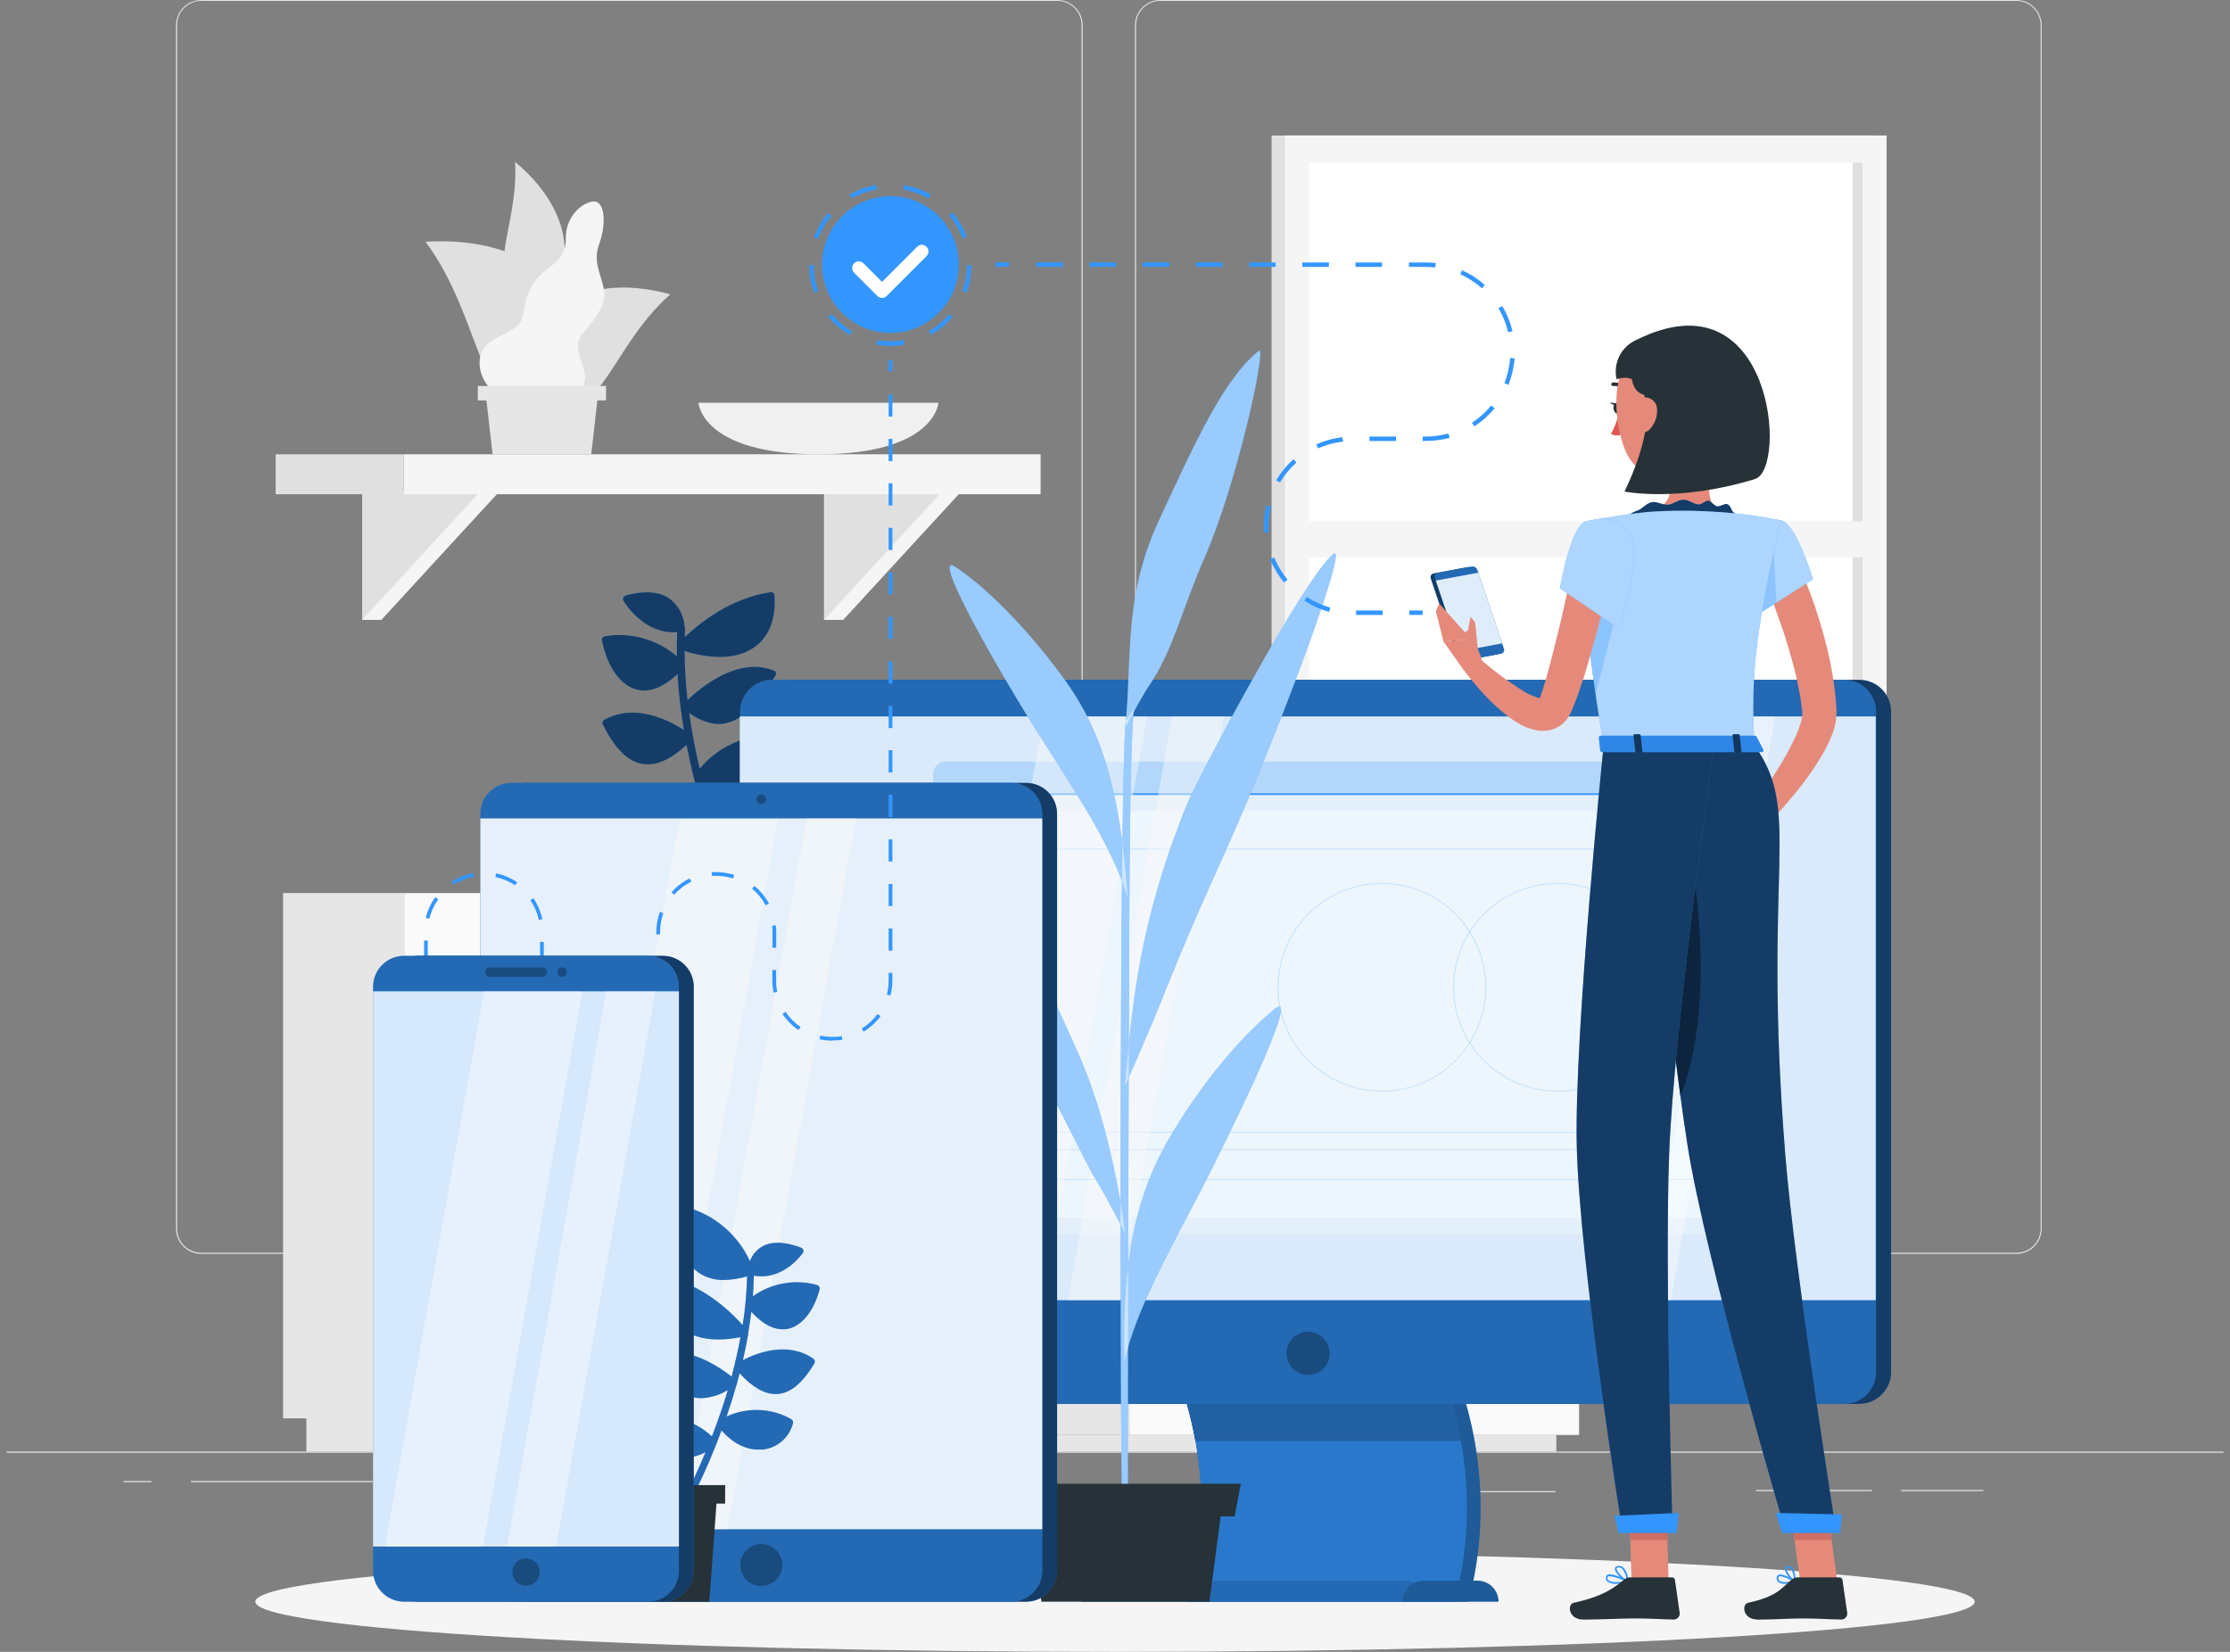 <svg xmlns="http://www.w3.org/2000/svg" width="162" height="120" viewBox="0 0 162 120" fill="none"><rect x="0" y="0" width="162" height="120" fill="#808080" stroke="none"/><path d="M161.524 105.454H0.476V105.535H161.524V105.454Z" fill="#E6E6E6"></path><path d="M144.082 108.24H138.114V108.321H144.082V108.24Z" fill="#E6E6E6"></path><path d="M135.998 108.24H127.572V108.321H135.998V108.24Z" fill="#E6E6E6"></path><path d="M113.013 108.321H106.777V108.401H113.013V108.321Z" fill="#E6E6E6"></path><path d="M27.78 107.59H13.869V107.67H27.78V107.59Z" fill="#E6E6E6"></path><path d="M10.999 107.59H8.96V107.67H10.999V107.59Z" fill="#E6E6E6"></path><path d="M53.606 110.015H33.32V110.095H53.606V110.015Z" fill="#E6E6E6"></path><path d="M76.813 91.089H14.619C14.132 91.088 13.665 90.894 13.321 90.549C12.977 90.204 12.783 89.737 12.783 89.249V1.823C12.788 1.339 12.983 0.875 13.327 0.534C13.67 0.193 14.135 0.001 14.619 0H76.813C77.301 0 77.768 0.194 78.113 0.539C78.458 0.884 78.652 1.351 78.652 1.839V89.249C78.652 89.737 78.458 90.205 78.113 90.55C77.768 90.895 77.301 91.089 76.813 91.089ZM14.619 0.064C14.153 0.065 13.707 0.251 13.378 0.581C13.049 0.91 12.864 1.357 12.864 1.823V89.249C12.864 89.715 13.049 90.162 13.378 90.492C13.707 90.822 14.153 91.007 14.619 91.008H76.813C77.279 91.007 77.726 90.822 78.055 90.492C78.385 90.162 78.571 89.716 78.572 89.249V1.823C78.571 1.357 78.385 0.91 78.055 0.58C77.726 0.251 77.279 0.065 76.813 0.064H14.619Z" fill="#E6E6E6"></path><path d="M146.485 91.089H84.289C83.801 91.088 83.334 90.894 82.989 90.549C82.644 90.204 82.45 89.737 82.45 89.249V1.823C82.454 1.338 82.65 0.875 82.995 0.534C83.339 0.193 83.804 0.001 84.289 0H146.485C146.969 0.002 147.433 0.194 147.776 0.535C148.119 0.876 148.314 1.339 148.318 1.823V89.249C148.318 89.736 148.125 90.203 147.782 90.548C147.438 90.892 146.972 91.087 146.485 91.089ZM84.289 0.064C83.823 0.065 83.376 0.251 83.046 0.58C82.716 0.91 82.531 1.357 82.53 1.823V89.249C82.531 89.716 82.716 90.162 83.046 90.492C83.376 90.822 83.823 91.007 84.289 91.008H146.485C146.951 91.007 147.398 90.822 147.728 90.492C148.058 90.162 148.243 89.716 148.244 89.249V1.823C148.243 1.357 148.058 0.91 147.728 0.58C147.398 0.251 146.951 0.065 146.485 0.064H84.289Z" fill="#E6E6E6"></path><path d="M136.085 9.843H92.376V51.574H136.085V9.843Z" fill="#E0E0E0"></path><path d="M137.054 9.843H93.346V51.574H137.054V9.843Z" fill="#F5F5F5"></path><path d="M135.312 49.616V11.802L95.092 11.802V49.616H135.312Z" fill="white"></path><path d="M135.312 49.616V11.802H134.578V49.616H135.312Z" fill="#E0E0E0"></path><path d="M136.333 37.862H94.067V40.491H136.333V37.862Z" fill="#F5F5F5"></path><path d="M82.047 85.114H73.421V104.243H82.047V85.114Z" fill="#E6E6E6"></path><path d="M113.061 104.243H75.08V105.454H113.061V104.243Z" fill="#E6E6E6"></path><path d="M82.047 104.243H114.714V85.114H82.047V104.243Z" fill="#FAFAFA"></path><path d="M85.438 93.743H111.322V87.468H85.438V93.743Z" fill="#E6E6E6"></path><path d="M85.438 101.885H111.322V95.611H85.438V101.885Z" fill="#E6E6E6"></path><path d="M102.261 90.174H94.502C94.292 90.174 94.122 90.344 94.122 90.554V90.654C94.122 90.864 94.292 91.034 94.502 91.034H102.261C102.471 91.034 102.642 90.864 102.642 90.654V90.554C102.642 90.344 102.471 90.174 102.261 90.174Z" fill="#FAFAFA"></path><path d="M102.261 98.32H94.502C94.292 98.32 94.122 98.49 94.122 98.7V98.8C94.122 99.01 94.292 99.18 94.502 99.18H102.261C102.471 99.18 102.642 99.01 102.642 98.8V98.7C102.642 98.49 102.471 98.32 102.261 98.32Z" fill="#FAFAFA"></path><path d="M29.365 64.876H20.565V103.035H29.365V64.876Z" fill="#E6E6E6"></path><path d="M65.649 103.035H22.256V105.454H65.649V103.035Z" fill="#E6E6E6"></path><path d="M29.365 103.035H67.337V64.877H29.365L29.365 103.035Z" fill="#FAFAFA"></path><path d="M32.824 82.086H63.877V69.57H32.824V82.086Z" fill="#E6E6E6"></path><path d="M32.824 98.339H63.877V85.823H32.824V98.339Z" fill="#E6E6E6"></path><path d="M51.837 76.688H44.864C44.637 76.687 44.42 76.596 44.259 76.436C44.099 76.275 44.008 76.058 44.007 75.831C44.007 75.603 44.097 75.385 44.258 75.224C44.419 75.063 44.637 74.972 44.864 74.971H51.837C52.065 74.972 52.283 75.063 52.444 75.224C52.604 75.385 52.694 75.603 52.694 75.831C52.693 76.058 52.603 76.275 52.442 76.436C52.282 76.596 52.064 76.687 51.837 76.688Z" fill="#FAFAFA"></path><path d="M51.837 92.937H44.864C44.637 92.937 44.42 92.846 44.259 92.686C44.099 92.525 44.008 92.308 44.007 92.081C44.008 91.854 44.099 91.636 44.259 91.476C44.42 91.315 44.637 91.225 44.864 91.224H51.837C52.064 91.225 52.282 91.315 52.442 91.476C52.603 91.636 52.693 91.854 52.694 92.081C52.694 92.308 52.604 92.526 52.443 92.686C52.283 92.847 52.065 92.937 51.837 92.937Z" fill="#FAFAFA"></path><path d="M101.936 82.079C101.936 82.079 95.456 70.906 104.445 62.013C104.445 62.013 106.794 63.54 106.758 65.598C106.723 67.656 104.246 68.175 104.777 69.891C105.309 71.608 107.647 73.29 106.114 74.723C104.581 76.156 106.359 77.403 106.256 79.142C106.153 80.881 101.936 82.079 101.936 82.079Z" fill="#FAFAFA"></path><path d="M92.46 78.888C92.46 78.888 92.683 85.114 101.179 85.114C109.676 85.114 109.895 78.888 109.895 78.888H92.46Z" fill="#E6E6E6"></path><path d="M102.426 83.101C102.426 83.101 105.051 70.452 93.729 64.848C93.729 64.848 91.987 67.041 92.669 68.98C93.352 70.919 95.865 70.632 95.891 72.43C95.916 74.227 94.235 76.562 96.142 77.422C98.049 78.282 96.751 80.047 97.398 81.664C98.045 83.281 102.426 83.101 102.426 83.101Z" fill="#E6E6E6"></path><path d="M50.739 29.259C50.739 29.259 50.961 33.002 59.455 33.002C67.949 33.002 68.174 29.259 68.174 29.259H50.739Z" fill="#F0F0F0"></path><path d="M27.703 35.727L26.308 45.032H27.703L36.258 35.727H27.703Z" fill="#F5F5F5"></path><path d="M26.308 35.727V45.032L34.863 35.727H26.308Z" fill="#E0E0E0"></path><path d="M61.255 35.727L59.858 45.032H61.255L69.81 35.727H61.255Z" fill="#F5F5F5"></path><path d="M59.858 35.727V45.032L68.416 35.727H59.858Z" fill="#E0E0E0"></path><path d="M20.024 35.904H29.329V33.002H20.024V35.904Z" fill="#E0E0E0"></path><path d="M75.595 33.002H29.333V35.904H75.595V33.002Z" fill="#F5F5F5"></path><path d="M38.838 21.078C41.244 21.4 42.732 16.185 37.42 11.76C37.707 16.881 34.647 20.501 38.838 21.078Z" fill="#E0E0E0"></path><path d="M40.606 27.926C44.091 25.481 41.704 16.942 30.914 17.561C35.584 23.835 34.525 32.184 40.606 27.926Z" fill="#E0E0E0"></path><path d="M39.376 27.868C37.056 25.372 40.342 19.091 48.694 21.384C43.985 25.52 43.415 32.21 39.376 27.868Z" fill="#E0E0E0"></path><path d="M42.349 24.228C43.151 23.262 44.097 22.154 43.869 21.007C43.64 19.86 43.064 18.981 43.521 17.744C44.069 16.263 43.962 14.494 43.038 14.643C42.113 14.791 41.076 15.876 41.105 17.309C41.134 18.743 40.213 19.145 39.359 19.886C38.506 20.627 38.174 21.703 38.02 22.785C37.752 24.466 35.572 24.148 34.992 25.61C34.396 27.021 35.588 28.902 37.495 29.333C39.401 29.765 40.761 30.035 42.062 28.547C43.383 26.94 41.16 25.626 42.349 24.228Z" fill="#F5F5F5"></path><path d="M35.784 33.002H42.951L43.492 28.238H35.243L35.784 33.002Z" fill="#E6E6E6"></path><path d="M34.712 29.088H44.027V28.038H34.712V29.088Z" fill="#E6E6E6"></path><path d="M59.052 59.742H51.27V64.873H59.052V59.742Z" fill="#F5F5F5"></path><path d="M45.428 64.876H51.27V59.745H45.428V64.876Z" fill="#E0E0E0"></path><path d="M43.147 57.011H39.81V64.877H43.147V57.011Z" fill="#F5F5F5"></path><path d="M37.304 64.876H39.81V57.011H37.304V64.876Z" fill="#E0E0E0"></path><path d="M81 120C115.491 120 143.451 118.368 143.451 116.354C143.451 114.34 115.491 112.708 81 112.708C46.509 112.708 18.549 114.34 18.549 116.354C18.549 118.368 46.509 120 81 120Z" fill="#F5F5F5"></path><path d="M51.103 56.953C51.474 57.116 51.867 57.225 52.269 57.275C53.096 57.376 53.932 57.182 54.63 56.727C55.735 56.012 56.405 54.759 56.298 53.606C56.293 53.55 56.266 53.498 56.224 53.46C56.181 53.423 56.127 53.402 56.07 53.403C55.07 53.396 54.081 53.612 53.175 54.034C52.268 54.456 51.467 55.075 50.829 55.845C50.527 54.556 50.259 53.194 50.066 51.79C50.602 52.2 51.232 52.47 51.899 52.576C52.175 52.609 52.454 52.597 52.727 52.54C54.166 52.244 55.303 50.701 56.34 49.075C56.359 49.045 56.372 49.012 56.378 48.978C56.383 48.944 56.382 48.908 56.373 48.875C56.364 48.842 56.348 48.812 56.325 48.787C56.303 48.762 56.275 48.742 56.244 48.73C53.619 47.635 50.836 50.002 49.947 50.856C49.812 49.673 49.74 48.484 49.731 47.293C50.293 47.472 50.869 47.599 51.454 47.673C52.868 47.838 54.057 47.593 54.907 46.936C55.915 46.163 56.382 44.877 56.257 43.225C56.254 43.194 56.245 43.163 56.23 43.135C56.214 43.107 56.194 43.083 56.168 43.063C56.143 43.044 56.114 43.03 56.084 43.022C56.053 43.015 56.021 43.014 55.989 43.019C53 43.454 50.704 45.367 49.747 46.288C49.747 46.076 49.747 45.863 49.77 45.644C49.773 45.591 49.758 45.539 49.728 45.496C49.701 45.092 49.586 44.699 49.388 44.345C49.191 43.991 48.917 43.686 48.587 43.451C47.837 42.964 46.787 42.9 45.463 43.254C45.424 43.265 45.388 43.285 45.357 43.311C45.326 43.337 45.301 43.369 45.283 43.406C45.265 43.44 45.256 43.478 45.256 43.517C45.256 43.555 45.265 43.593 45.283 43.628C45.338 43.721 46.494 45.673 48.533 45.915C48.754 45.934 48.976 45.934 49.196 45.915C49.17 46.501 49.161 47.09 49.17 47.68C48.461 47.071 47.627 46.625 46.726 46.373C45.826 46.12 44.882 46.067 43.959 46.218C43.886 46.229 43.82 46.268 43.775 46.327C43.754 46.355 43.739 46.388 43.731 46.422C43.724 46.456 43.723 46.492 43.73 46.527C44.136 48.52 45.119 49.864 46.359 50.115C46.413 50.115 46.471 50.134 46.533 50.144C47.177 50.218 48.098 50.028 49.219 48.962C49.298 50.324 49.452 51.681 49.679 53.027C48.597 52.328 46.114 51.049 43.904 52.292C43.848 52.322 43.805 52.371 43.783 52.431C43.761 52.49 43.762 52.555 43.785 52.614C44.684 54.431 45.663 55.378 46.784 55.513H46.813C47.747 55.613 48.745 55.149 49.876 54.109C50.13 55.423 50.433 56.686 50.755 57.858C49.712 56.985 48.378 56.947 46.636 57.729C46.597 57.747 46.564 57.773 46.537 57.805C46.51 57.837 46.491 57.875 46.481 57.916C46.471 57.955 46.471 57.995 46.482 58.034C46.493 58.072 46.514 58.107 46.542 58.135C46.616 58.209 47.882 59.423 49.441 59.6C50.037 59.675 50.641 59.571 51.177 59.301C51.816 61.446 52.595 63.546 53.509 65.588C53.528 65.627 53.556 65.66 53.591 65.684C53.626 65.708 53.666 65.723 53.709 65.727C53.766 65.732 53.824 65.722 53.876 65.698C53.943 65.666 53.994 65.609 54.02 65.541C54.047 65.472 54.046 65.396 54.018 65.327C52.815 62.622 51.84 59.821 51.103 56.953Z" fill="#3396FF"></path><g opacity="0.6"><path d="M51.103 56.953C51.474 57.116 51.867 57.225 52.269 57.275C53.096 57.376 53.932 57.182 54.63 56.727C55.735 56.012 56.405 54.759 56.298 53.606C56.293 53.55 56.266 53.498 56.224 53.46C56.181 53.423 56.127 53.402 56.07 53.403C55.07 53.396 54.081 53.612 53.175 54.034C52.268 54.456 51.467 55.075 50.829 55.845C50.527 54.556 50.259 53.194 50.066 51.79C50.602 52.2 51.232 52.47 51.899 52.576C52.175 52.609 52.454 52.597 52.727 52.54C54.166 52.244 55.303 50.701 56.34 49.075C56.359 49.045 56.372 49.012 56.378 48.978C56.383 48.944 56.382 48.908 56.373 48.875C56.364 48.842 56.348 48.812 56.325 48.787C56.303 48.762 56.275 48.742 56.244 48.73C53.619 47.635 50.836 50.002 49.947 50.856C49.812 49.673 49.74 48.484 49.731 47.293C50.293 47.472 50.869 47.599 51.454 47.673C52.868 47.838 54.057 47.593 54.907 46.936C55.915 46.163 56.382 44.877 56.257 43.225C56.254 43.194 56.245 43.163 56.23 43.135C56.214 43.107 56.194 43.083 56.168 43.063C56.143 43.044 56.114 43.03 56.084 43.022C56.053 43.015 56.021 43.014 55.989 43.019C53 43.454 50.704 45.367 49.747 46.288C49.747 46.076 49.747 45.863 49.77 45.644C49.773 45.591 49.758 45.539 49.728 45.496C49.701 45.092 49.586 44.699 49.388 44.345C49.191 43.991 48.917 43.686 48.587 43.451C47.837 42.964 46.787 42.9 45.463 43.254C45.424 43.265 45.388 43.285 45.357 43.311C45.326 43.337 45.301 43.369 45.283 43.406C45.265 43.44 45.256 43.478 45.256 43.517C45.256 43.555 45.265 43.593 45.283 43.628C45.338 43.721 46.494 45.673 48.533 45.915C48.754 45.934 48.976 45.934 49.196 45.915C49.17 46.501 49.161 47.09 49.17 47.68C48.461 47.071 47.627 46.625 46.726 46.373C45.826 46.12 44.882 46.067 43.959 46.218C43.886 46.229 43.82 46.268 43.775 46.327C43.754 46.355 43.739 46.388 43.731 46.422C43.724 46.456 43.723 46.492 43.73 46.527C44.136 48.52 45.119 49.864 46.359 50.115C46.413 50.115 46.471 50.134 46.533 50.144C47.177 50.218 48.098 50.028 49.219 48.962C49.298 50.324 49.452 51.681 49.679 53.027C48.597 52.328 46.114 51.049 43.904 52.292C43.848 52.322 43.805 52.371 43.783 52.431C43.761 52.49 43.762 52.555 43.785 52.614C44.684 54.431 45.663 55.378 46.784 55.513H46.813C47.747 55.613 48.745 55.149 49.876 54.109C50.13 55.423 50.433 56.686 50.755 57.858C49.712 56.985 48.378 56.947 46.636 57.729C46.597 57.747 46.564 57.773 46.537 57.805C46.51 57.837 46.491 57.875 46.481 57.916C46.471 57.955 46.471 57.995 46.482 58.034C46.493 58.072 46.514 58.107 46.542 58.135C46.616 58.209 47.882 59.423 49.441 59.6C50.037 59.675 50.641 59.571 51.177 59.301C51.816 61.446 52.595 63.546 53.509 65.588C53.528 65.627 53.556 65.66 53.591 65.684C53.626 65.708 53.666 65.723 53.709 65.727C53.766 65.732 53.824 65.722 53.876 65.698C53.943 65.666 53.994 65.609 54.02 65.541C54.047 65.472 54.046 65.396 54.018 65.327C52.815 62.622 51.84 59.821 51.103 56.953Z" fill="black"></path></g><path d="M135.064 49.387H57.181C55.902 49.387 54.865 50.424 54.865 51.703V99.669C54.865 100.948 55.902 101.985 57.181 101.985H135.064C136.343 101.985 137.38 100.948 137.38 99.669V51.703C137.38 50.424 136.343 49.387 135.064 49.387Z" fill="#3396FF"></path><path opacity="0.6" d="M135.064 49.387H57.181C55.902 49.387 54.865 50.424 54.865 51.703V99.669C54.865 100.948 55.902 101.985 57.181 101.985H135.064C136.343 101.985 137.38 100.948 137.38 99.669V51.703C137.38 50.424 136.343 49.387 135.064 49.387Z" fill="black"></path><path d="M106.677 116.354H87.41C89.297 109.236 88.167 101.567 84.021 94.451H103.289C107.434 101.567 108.565 109.236 106.677 116.354Z" fill="#3396FF"></path><path d="M105.673 116.354H86.401C88.289 109.236 87.162 101.567 83.013 94.451H102.284C106.446 101.567 107.56 109.236 105.673 116.354Z" fill="#3396FF"></path><path d="M106.33 104.681H86.849C86.18 101.075 84.882 97.614 83.013 94.458H102.493C104.359 97.616 105.658 101.076 106.33 104.681Z" fill="#3396FF"></path><g opacity="0.4"><path d="M106.677 116.354H87.41C89.297 109.236 88.167 101.567 84.021 94.451H103.289C107.434 101.567 108.565 109.236 106.677 116.354Z" fill="black"></path><path d="M105.673 116.354H86.401C88.289 109.236 87.162 101.567 83.013 94.451H102.284C106.446 101.567 107.56 109.236 105.673 116.354Z" fill="black"></path><path d="M106.33 104.681H86.849C86.18 101.075 84.882 97.614 83.013 94.458H102.493C104.359 97.616 105.658 101.076 106.33 104.681Z" fill="black"></path></g><path d="M105.673 116.354H86.401C88.289 109.236 87.162 101.567 83.013 94.451H102.284C106.446 101.567 107.56 109.236 105.673 116.354Z" fill="#3396FF"></path><path opacity="0.2" d="M105.673 116.354H86.401C88.289 109.236 87.162 101.567 83.013 94.451H102.284C106.446 101.567 107.56 109.236 105.673 116.354Z" fill="black"></path><path opacity="0.2" d="M106.123 104.681H86.83C86.166 101.079 84.88 97.619 83.029 94.458H102.323C104.174 97.619 105.46 101.079 106.123 104.681Z" fill="black"></path><path d="M133.969 49.387H56.086C54.807 49.387 53.77 50.424 53.77 51.703V99.669C53.77 100.948 54.807 101.985 56.086 101.985H133.969C135.248 101.985 136.285 100.948 136.285 99.669V51.703C136.285 50.424 135.248 49.387 133.969 49.387Z" fill="#3396FF"></path><path opacity="0.3" d="M133.969 49.387H56.086C54.807 49.387 53.77 50.424 53.77 51.703V99.669C53.77 100.948 54.807 101.985 56.086 101.985H133.969C135.248 101.985 136.285 100.948 136.285 99.669V51.703C136.285 50.424 135.248 49.387 133.969 49.387Z" fill="black"></path><path d="M102.097 114.83H80.098C79.694 114.83 79.307 114.991 79.021 115.277C78.735 115.562 78.575 115.95 78.575 116.354H103.621C103.621 115.95 103.46 115.562 103.175 115.277C102.889 114.991 102.501 114.83 102.097 114.83Z" fill="#3396FF"></path><path opacity="0.3" d="M102.097 114.83H80.098C79.694 114.83 79.307 114.991 79.021 115.277C78.735 115.562 78.575 115.95 78.575 116.354H103.621C103.621 115.95 103.46 115.562 103.175 115.277C102.889 114.991 102.501 114.83 102.097 114.83Z" fill="black"></path><path d="M136.285 52.05H53.77V94.448H136.285V52.05Z" fill="#3396FF"></path><path opacity="0.84" d="M136.256 52.05H53.741V94.448H136.256V52.05Z" fill="#FAFAFA"></path><path opacity="0.23" d="M124.293 55.326H68.702C68.197 55.326 67.788 55.736 67.788 56.241V88.76C67.788 89.265 68.197 89.674 68.702 89.674H124.293C124.798 89.674 125.208 89.265 125.208 88.76V56.241C125.208 55.736 124.798 55.326 124.293 55.326Z" fill="#3396FF"></path><path opacity="0.67" d="M124.966 57.691V88.76C124.966 89.003 124.87 89.235 124.698 89.407C124.527 89.578 124.294 89.675 124.051 89.675H68.461C68.218 89.674 67.986 89.577 67.815 89.406C67.644 89.235 67.547 89.002 67.546 88.76V57.691H124.966Z" fill="#FAFAFA"></path><path opacity="0.41" d="M124.799 58.908H67.713V88.46H124.799V58.908Z" fill="white"></path><path opacity="0.19" d="M113.142 79.31C111.642 79.31 110.175 78.865 108.928 78.031C107.68 77.198 106.708 76.013 106.134 74.627C105.56 73.241 105.41 71.716 105.702 70.244C105.995 68.773 106.718 67.421 107.778 66.361C108.839 65.3 110.191 64.577 111.662 64.285C113.134 63.992 114.659 64.142 116.045 64.716C117.431 65.29 118.616 66.263 119.449 67.51C120.282 68.757 120.727 70.224 120.727 71.724C120.725 73.735 119.925 75.663 118.503 77.085C117.081 78.507 115.153 79.307 113.142 79.31ZM113.142 64.219C111.658 64.219 110.207 64.66 108.973 65.484C107.738 66.309 106.776 67.481 106.208 68.852C105.64 70.224 105.492 71.733 105.781 73.188C106.071 74.644 106.786 75.981 107.835 77.031C108.885 78.081 110.222 78.795 111.678 79.085C113.134 79.374 114.643 79.226 116.014 78.658C117.385 78.09 118.557 77.128 119.382 75.894C120.207 74.66 120.647 73.209 120.647 71.724C120.645 69.734 119.854 67.826 118.447 66.419C117.04 65.012 115.132 64.221 113.142 64.219Z" fill="#3396FF"></path><path opacity="0.19" d="M100.39 79.31C98.89 79.31 97.423 78.865 96.176 78.031C94.929 77.198 93.956 76.013 93.382 74.627C92.808 73.241 92.658 71.716 92.951 70.244C93.243 68.773 93.966 67.421 95.026 66.361C96.087 65.3 97.439 64.577 98.91 64.285C100.382 63.992 101.907 64.142 103.293 64.716C104.679 65.29 105.864 66.263 106.697 67.51C107.531 68.757 107.976 70.224 107.976 71.724C107.972 73.735 107.172 75.662 105.75 77.084C104.328 78.506 102.401 79.306 100.39 79.31ZM100.39 64.219C98.906 64.219 97.455 64.66 96.221 65.484C94.987 66.309 94.025 67.481 93.457 68.852C92.889 70.224 92.74 71.733 93.029 73.188C93.319 74.644 94.034 75.981 95.084 77.031C96.133 78.081 97.47 78.795 98.926 79.085C100.382 79.374 101.891 79.226 103.262 78.658C104.633 78.09 105.806 77.128 106.63 75.894C107.455 74.66 107.895 73.209 107.895 71.724C107.892 69.735 107.101 67.827 105.694 66.42C104.287 65.013 102.38 64.222 100.39 64.219Z" fill="#3396FF"></path><path opacity="0.19" d="M120.689 83.549H75.917C75.912 83.549 75.907 83.547 75.902 83.545C75.897 83.543 75.892 83.54 75.889 83.536C75.885 83.532 75.882 83.528 75.881 83.522C75.879 83.517 75.878 83.512 75.879 83.507V82.26C75.878 82.255 75.879 82.249 75.881 82.244C75.882 82.239 75.885 82.235 75.889 82.231C75.892 82.227 75.897 82.224 75.902 82.222C75.907 82.219 75.912 82.218 75.917 82.218H120.689C120.694 82.218 120.699 82.219 120.704 82.222C120.709 82.224 120.714 82.227 120.717 82.231C120.721 82.235 120.724 82.239 120.725 82.244C120.727 82.249 120.728 82.255 120.727 82.26V83.507C120.728 83.512 120.727 83.517 120.725 83.522C120.724 83.528 120.721 83.532 120.717 83.536C120.714 83.54 120.709 83.543 120.704 83.545C120.699 83.547 120.694 83.549 120.689 83.549ZM75.946 83.468H120.647V82.299H75.946V83.468Z" fill="#3396FF"></path><path opacity="0.19" d="M123.195 85.726H69.327C69.322 85.726 69.317 85.725 69.312 85.722C69.307 85.72 69.302 85.717 69.299 85.713C69.295 85.709 69.292 85.705 69.291 85.7C69.289 85.695 69.288 85.689 69.289 85.684V61.681C69.288 61.676 69.289 61.671 69.291 61.666C69.292 61.66 69.295 61.656 69.299 61.652C69.302 61.648 69.307 61.645 69.312 61.643C69.317 61.641 69.322 61.639 69.327 61.639H123.195C123.2 61.639 123.205 61.641 123.21 61.643C123.215 61.645 123.219 61.648 123.223 61.652C123.227 61.656 123.229 61.66 123.231 61.666C123.233 61.671 123.234 61.676 123.233 61.681V85.677C123.235 85.683 123.235 85.689 123.234 85.695C123.232 85.701 123.23 85.707 123.226 85.711C123.222 85.716 123.217 85.72 123.212 85.722C123.206 85.725 123.201 85.726 123.195 85.726ZM69.379 85.645H123.169V61.72H69.369L69.379 85.645Z" fill="#3396FF"></path><path d="M122.476 56.515C122.476 56.611 122.504 56.706 122.557 56.786C122.61 56.867 122.686 56.93 122.774 56.967C122.863 57.004 122.961 57.014 123.056 56.996C123.151 56.978 123.238 56.931 123.306 56.864C123.374 56.796 123.421 56.709 123.44 56.614C123.459 56.52 123.45 56.422 123.413 56.333C123.376 56.244 123.314 56.168 123.234 56.114C123.154 56.06 123.059 56.032 122.963 56.032C122.899 56.031 122.836 56.044 122.777 56.068C122.718 56.092 122.664 56.127 122.619 56.172C122.574 56.217 122.538 56.27 122.513 56.329C122.489 56.388 122.476 56.451 122.476 56.515Z" fill="white"></path><path d="M121.24 57.002C121.508 57.002 121.726 56.784 121.726 56.515C121.726 56.246 121.508 56.029 121.24 56.029C120.971 56.029 120.753 56.246 120.753 56.515C120.753 56.784 120.971 57.002 121.24 57.002Z" fill="white"></path><path d="M119.517 57.002C119.785 57.002 120.003 56.784 120.003 56.515C120.003 56.246 119.785 56.029 119.517 56.029C119.248 56.029 119.03 56.246 119.03 56.515C119.03 56.784 119.248 57.002 119.517 57.002Z" fill="white"></path><path d="M124.966 57.629H67.546V57.752H124.966V57.629Z" fill="#3396FF"></path><path opacity="0.47" d="M75.824 52.05L68.245 94.448H75.747L83.326 52.05H75.824Z" fill="#FAFAFA"></path><path opacity="0.47" d="M85.155 52.05L77.579 94.448H81.329L88.907 52.05H85.155Z" fill="#FAFAFA"></path><path opacity="0.4" d="M127.079 52.05L119.5 94.448H121.378L128.954 52.05H127.079Z" fill="white"></path><path opacity="0.4" d="M123.778 52.05L116.199 94.448H118.076L125.652 52.05H123.778Z" fill="white"></path><path d="M107.338 114.83H103.399C102.994 114.83 102.607 114.991 102.321 115.277C102.036 115.562 101.875 115.95 101.875 116.354H108.858C108.858 116.154 108.819 115.956 108.743 115.771C108.667 115.586 108.555 115.418 108.414 115.277C108.273 115.135 108.105 115.023 107.92 114.946C107.736 114.87 107.538 114.83 107.338 114.83Z" fill="#3396FF"></path><path opacity="0.4" d="M107.338 114.83H103.399C102.994 114.83 102.607 114.991 102.321 115.277C102.036 115.562 101.875 115.95 101.875 116.354H108.858C108.858 116.154 108.819 115.956 108.743 115.771C108.667 115.586 108.555 115.418 108.414 115.277C108.273 115.135 108.105 115.023 107.92 114.946C107.736 114.87 107.538 114.83 107.338 114.83Z" fill="black"></path><path d="M96.606 98.313C96.606 98.626 96.513 98.931 96.34 99.19C96.166 99.45 95.92 99.652 95.631 99.772C95.343 99.891 95.025 99.922 94.719 99.861C94.413 99.8 94.132 99.65 93.911 99.429C93.691 99.209 93.54 98.927 93.479 98.621C93.418 98.315 93.45 97.998 93.569 97.709C93.689 97.421 93.891 97.174 94.15 97.001C94.41 96.828 94.715 96.735 95.027 96.735C95.446 96.735 95.847 96.901 96.143 97.197C96.439 97.493 96.606 97.895 96.606 98.313Z" fill="#3396FF"></path><path opacity="0.5" d="M96.606 98.313C96.606 98.626 96.513 98.931 96.34 99.19C96.166 99.45 95.92 99.652 95.631 99.772C95.343 99.891 95.025 99.922 94.719 99.861C94.413 99.8 94.132 99.65 93.911 99.429C93.691 99.209 93.54 98.927 93.479 98.621C93.418 98.315 93.45 97.998 93.569 97.709C93.689 97.421 93.891 97.174 94.15 97.001C94.41 96.828 94.715 96.735 95.027 96.735C95.446 96.735 95.847 96.901 96.143 97.197C96.439 97.493 96.606 97.895 96.606 98.313Z" fill="black"></path><path d="M81.541 110.91C81.319 103.199 81.338 56.177 81.786 52.315L82.395 51.474C82.395 51.474 82.114 52.221 82.047 65.437C81.979 78.653 81.889 108.949 81.963 110.91H81.541Z" fill="#3396FF"></path><path d="M85.158 82.312C87.735 78.022 90.557 74.971 92.599 73.293C94.641 71.615 89.288 82.511 87.194 86.567C85.1 90.622 82.52 95.106 81.689 98.893C81.528 91.189 82.578 86.602 85.158 82.312Z" fill="#3396FF"></path><path d="M81.741 52.856C82.269 47.979 81.554 43.473 84.208 37.763C86.862 32.052 88.882 27.568 91.442 25.484C92.058 24.982 89.954 34.909 87.51 40.5C85.786 44.446 85.232 47.264 83.403 49.925C82.974 50.543 81.741 52.856 81.741 52.856Z" fill="#3396FF"></path><path d="M81.728 78.875C82.263 72.855 82.746 67.057 86.202 58.493C87.043 56.406 94.834 41.821 96.866 40.243C97.862 39.467 94.38 49.158 90.978 57.314C88.431 63.434 87.374 65.186 84.537 72.285C83.425 75.097 81.728 78.875 81.728 78.875Z" fill="#3396FF"></path><path d="M77.193 49.168C74.294 45.242 71.492 42.587 69.433 41.199C67.375 39.811 72.977 49.464 75.669 53.677C78.362 57.89 80.8 61.546 81.915 65.199C81.38 57.51 80.092 53.097 77.193 49.168Z" fill="#3396FF"></path><path d="M81.728 89.543C81.18 85.356 80.053 80.437 78.443 76.791C76.832 73.145 74.352 67.553 72.381 65.656C71.907 65.199 74.442 76.076 76.072 78.968C77.702 81.861 78.894 84.589 79.918 86.228C80.259 86.76 81.728 89.543 81.728 89.543Z" fill="#3396FF"></path><path opacity="0.5" d="M81.541 110.91C81.319 103.199 81.338 56.177 81.786 52.315L82.395 51.474C82.395 51.474 82.114 52.221 82.047 65.437C81.979 78.653 81.889 108.949 81.963 110.91H81.541Z" fill="white"></path><path opacity="0.5" d="M85.158 82.312C87.735 78.022 90.557 74.971 92.599 73.293C94.641 71.615 89.288 82.511 87.194 86.567C85.1 90.622 82.52 95.106 81.689 98.893C81.528 91.189 82.578 86.602 85.158 82.312Z" fill="white"></path><path opacity="0.5" d="M81.741 52.856C82.269 47.979 81.554 43.473 84.208 37.763C86.862 32.052 88.882 27.568 91.442 25.484C92.058 24.982 89.954 34.909 87.51 40.5C85.786 44.446 85.232 47.264 83.403 49.925C82.974 50.543 81.741 52.856 81.741 52.856Z" fill="white"></path><path opacity="0.5" d="M81.728 78.875C82.263 72.855 82.746 67.057 86.202 58.493C87.043 56.406 94.834 41.821 96.866 40.243C97.862 39.467 94.38 49.158 90.978 57.314C88.431 63.434 87.374 65.186 84.537 72.285C83.425 75.097 81.728 78.875 81.728 78.875Z" fill="white"></path><path opacity="0.5" d="M77.193 49.168C74.294 45.242 71.492 42.587 69.433 41.199C67.375 39.811 72.977 49.464 75.669 53.677C78.362 57.89 80.8 61.546 81.915 65.199C81.38 57.51 80.092 53.097 77.193 49.168Z" fill="white"></path><path opacity="0.5" d="M81.728 89.543C81.18 85.356 80.053 80.437 78.443 76.791C76.832 73.145 74.352 67.553 72.381 65.656C71.907 65.199 74.442 76.076 76.072 78.968C77.702 81.861 78.894 84.589 79.918 86.228C80.259 86.76 81.728 89.543 81.728 89.543Z" fill="white"></path><path d="M87.861 116.354H75.653L74.732 109.339H88.782L87.861 116.354Z" fill="#263238"></path><path d="M89.69 110.157H73.82L73.366 107.789H90.144L89.69 110.157Z" fill="#263238"></path><path d="M74.542 56.873H38.226C36.982 56.873 35.974 57.881 35.974 59.124V114.103C35.974 115.346 36.982 116.354 38.226 116.354H74.542C75.785 116.354 76.793 115.346 76.793 114.103V59.124C76.793 57.881 75.785 56.873 74.542 56.873Z" fill="#3396FF"></path><path opacity="0.6" d="M74.542 56.873H38.226C36.982 56.873 35.974 57.881 35.974 59.124V114.103C35.974 115.346 36.982 116.354 38.226 116.354H74.542C75.785 116.354 76.793 115.346 76.793 114.103V59.124C76.793 57.881 75.785 56.873 74.542 56.873Z" fill="black"></path><path d="M73.463 56.873H37.147C35.903 56.873 34.895 57.881 34.895 59.124V114.103C34.895 115.346 35.903 116.354 37.147 116.354H73.463C74.707 116.354 75.715 115.346 75.715 114.103V59.124C75.715 57.881 74.707 56.873 73.463 56.873Z" fill="#3396FF"></path><path opacity="0.3" d="M73.463 56.873H37.147C35.903 56.873 34.895 57.881 34.895 59.124V114.103C34.895 115.346 35.903 116.354 37.147 116.354H73.463C74.707 116.354 75.715 115.346 75.715 114.103V59.124C75.715 57.881 74.707 56.873 73.463 56.873Z" fill="black"></path><path d="M75.715 59.456H34.895V111.088H75.715V59.456Z" fill="#FAFAFA"></path><path opacity="0.1" d="M75.715 59.456H34.895V111.088H75.715V59.456Z" fill="#3396FF"></path><path opacity="0.48" d="M49.367 59.585L40.026 111.217H47.161L56.501 59.585H49.367Z" fill="#FAFAFA"></path><path opacity="0.48" d="M58.621 59.456L49.28 111.091H52.846L62.186 59.456H58.621Z" fill="#FAFAFA"></path><path d="M55.303 115.223C56.15 115.223 56.836 114.537 56.836 113.69C56.836 112.843 56.15 112.157 55.303 112.157C54.456 112.157 53.77 112.843 53.77 113.69C53.77 114.537 54.456 115.223 55.303 115.223Z" fill="#3396FF"></path><path opacity="0.5" d="M55.303 115.223C56.15 115.223 56.836 114.537 56.836 113.69C56.836 112.843 56.15 112.157 55.303 112.157C54.456 112.157 53.77 112.843 53.77 113.69C53.77 114.537 54.456 115.223 55.303 115.223Z" fill="black"></path><path d="M55.658 58.061C55.658 58.131 55.637 58.2 55.598 58.258C55.559 58.316 55.504 58.362 55.439 58.389C55.374 58.416 55.303 58.423 55.234 58.409C55.166 58.395 55.102 58.361 55.053 58.312C55.003 58.262 54.969 58.199 54.956 58.13C54.942 58.062 54.949 57.99 54.976 57.926C55.003 57.861 55.048 57.806 55.106 57.767C55.165 57.728 55.233 57.707 55.303 57.707C55.398 57.707 55.488 57.744 55.554 57.811C55.621 57.877 55.658 57.967 55.658 58.061Z" fill="#3396FF"></path><path opacity="0.5" d="M55.658 58.061C55.658 58.131 55.637 58.2 55.598 58.258C55.559 58.316 55.504 58.362 55.439 58.389C55.374 58.416 55.303 58.423 55.234 58.409C55.166 58.395 55.102 58.361 55.053 58.312C55.003 58.262 54.969 58.199 54.956 58.13C54.942 58.062 54.949 57.99 54.976 57.926C55.003 57.861 55.048 57.806 55.106 57.767C55.165 57.728 55.233 57.707 55.303 57.707C55.398 57.707 55.488 57.744 55.554 57.811C55.621 57.877 55.658 57.967 55.658 58.061Z" fill="black"></path><path d="M106.288 47.992L108.745 47.532C108.785 47.525 108.822 47.51 108.855 47.487C108.888 47.465 108.915 47.435 108.935 47.401C108.955 47.366 108.967 47.328 108.97 47.288C108.974 47.248 108.969 47.208 108.955 47.171L107.022 41.447C106.992 41.365 106.934 41.295 106.858 41.251C106.782 41.206 106.693 41.189 106.607 41.203L104.152 41.66C104.113 41.666 104.075 41.682 104.042 41.704C104.009 41.727 103.981 41.757 103.961 41.792C103.941 41.827 103.929 41.866 103.926 41.906C103.923 41.946 103.928 41.986 103.943 42.024L105.875 47.748C105.905 47.83 105.962 47.9 106.037 47.945C106.113 47.989 106.201 48.006 106.288 47.992Z" fill="#3396FF"></path><path opacity="0.6" d="M106.288 47.992L108.745 47.532C108.785 47.525 108.822 47.51 108.855 47.487C108.888 47.465 108.915 47.435 108.935 47.401C108.955 47.366 108.967 47.328 108.97 47.288C108.974 47.248 108.969 47.208 108.955 47.171L107.022 41.447C106.992 41.365 106.934 41.295 106.858 41.251C106.782 41.206 106.693 41.189 106.607 41.203L104.152 41.66C104.113 41.666 104.075 41.682 104.042 41.704C104.009 41.727 103.981 41.757 103.961 41.792C103.941 41.827 103.929 41.866 103.926 41.906C103.923 41.946 103.928 41.986 103.943 42.024L105.875 47.748C105.905 47.83 105.962 47.9 106.037 47.945C106.113 47.989 106.201 48.006 106.288 47.992Z" fill="black"></path><path d="M106.591 47.947L109.045 47.49C109.085 47.483 109.122 47.468 109.155 47.445C109.189 47.422 109.216 47.392 109.236 47.358C109.256 47.323 109.268 47.284 109.271 47.244C109.275 47.204 109.269 47.163 109.254 47.126L107.322 41.402C107.291 41.32 107.234 41.25 107.158 41.205C107.082 41.161 106.993 41.144 106.906 41.157L104.452 41.618C104.412 41.624 104.375 41.639 104.341 41.661C104.308 41.684 104.281 41.714 104.261 41.748C104.241 41.783 104.228 41.821 104.225 41.861C104.222 41.901 104.228 41.941 104.242 41.979L106.175 47.702C106.205 47.785 106.263 47.855 106.339 47.899C106.415 47.944 106.504 47.961 106.591 47.947Z" fill="#3396FF"></path><path opacity="0.3" d="M106.591 47.947L109.045 47.49C109.085 47.483 109.122 47.468 109.155 47.445C109.189 47.422 109.216 47.392 109.236 47.358C109.256 47.323 109.268 47.284 109.271 47.244C109.275 47.204 109.269 47.163 109.254 47.126L107.322 41.402C107.291 41.32 107.234 41.25 107.158 41.205C107.082 41.161 106.993 41.144 106.906 41.157L104.452 41.618C104.412 41.624 104.375 41.639 104.341 41.661C104.308 41.684 104.281 41.714 104.261 41.748C104.241 41.783 104.228 41.821 104.225 41.861C104.222 41.901 104.228 41.941 104.242 41.979L106.175 47.702C106.205 47.785 106.263 47.855 106.339 47.899C106.415 47.944 106.504 47.961 106.591 47.947Z" fill="black"></path><path d="M106.043 47.313L109.122 46.736L107.389 41.602L104.307 42.179L106.043 47.313Z" fill="#FAFAFA"></path><path opacity="0.14" d="M106.043 47.313L109.122 46.736L107.389 41.602L104.307 42.179L106.043 47.313Z" fill="#3396FF"></path><path d="M104.307 44.398L104.548 43.837L106.868 46.443L104.861 46.598L104.307 44.398Z" fill="#E58A7B"></path><path d="M64.686 24.189C67.431 24.189 69.656 21.964 69.656 19.219C69.656 16.475 67.431 14.249 64.686 14.249C61.941 14.249 59.716 16.475 59.716 19.219C59.716 21.964 61.941 24.189 64.686 24.189Z" fill="#3396FF"></path><path d="M64.686 25.124C64.345 25.124 64.004 25.095 63.668 25.037L63.723 24.715C64.362 24.824 65.016 24.824 65.655 24.715L65.71 25.037C65.372 25.095 65.029 25.123 64.686 25.124ZM61.745 24.338C61.15 23.995 60.619 23.552 60.176 23.027L60.425 22.817C60.842 23.315 61.343 23.736 61.906 24.061L61.745 24.338ZM67.633 24.338L67.472 24.061C68.035 23.736 68.536 23.315 68.954 22.817L69.198 23.024C68.756 23.543 68.226 23.981 67.633 24.318V24.338ZM59.149 21.259C58.914 20.612 58.794 19.93 58.795 19.242H59.117C59.112 19.891 59.221 20.535 59.439 21.146L59.149 21.259ZM70.223 21.259L69.92 21.149C70.138 20.538 70.247 19.894 70.242 19.245H70.461H70.564C70.566 19.923 70.45 20.595 70.223 21.233V21.259ZM59.445 17.352L59.142 17.242C59.377 16.595 59.722 15.995 60.164 15.467L60.408 15.673C59.995 16.165 59.669 16.724 59.445 17.326V17.352ZM69.913 17.319C69.691 16.711 69.364 16.146 68.947 15.651L69.195 15.441C69.638 15.966 69.987 16.563 70.226 17.206L69.913 17.319ZM61.887 14.42L61.726 14.143C62.322 13.794 62.977 13.556 63.658 13.438L63.713 13.76C63.072 13.866 62.453 14.082 61.887 14.401V14.42ZM67.453 14.42C66.89 14.1 66.275 13.882 65.636 13.776L65.691 13.454C66.371 13.57 67.025 13.804 67.623 14.147L67.453 14.42Z" fill="#3396FF"></path><path d="M103.351 44.349H102.384V44.672H103.351V44.349Z" fill="#3396FF"></path><path d="M100.448 44.672H98.516V44.349H100.448V44.672ZM96.557 44.449C95.918 44.273 95.309 43.998 94.754 43.634L94.931 43.367C95.458 43.71 96.035 43.97 96.641 44.137L96.557 44.449ZM93.282 42.317C92.859 41.807 92.517 41.234 92.27 40.62L92.57 40.5C92.808 41.083 93.134 41.627 93.536 42.111L93.282 42.317ZM91.819 38.694C91.819 38.529 91.819 38.371 91.819 38.197C91.819 37.701 91.875 37.206 91.987 36.722L92.309 36.796C92.203 37.256 92.15 37.726 92.151 38.197C92.151 38.355 92.151 38.52 92.151 38.671L91.819 38.694ZM92.985 35.054L92.708 34.889C93.047 34.32 93.471 33.805 93.964 33.363L94.18 33.604C93.711 34.021 93.308 34.506 92.985 35.044V35.054ZM95.755 32.577L95.623 32.284C96.227 32.011 96.869 31.834 97.527 31.759L97.566 32.081C96.941 32.15 96.33 32.314 95.755 32.567V32.577ZM103.563 32.036H103.35V31.714H103.563C104.123 31.713 104.681 31.637 105.222 31.488L105.309 31.81C104.739 31.961 104.152 32.033 103.563 32.026V32.036ZM101.415 32.036H99.482V31.714H101.415V32.036ZM107.109 30.979L106.932 30.712C107.459 30.367 107.931 29.943 108.33 29.456L108.581 29.659C108.161 30.169 107.664 30.611 107.109 30.97V30.979ZM109.586 27.958L109.287 27.839C109.519 27.253 109.661 26.635 109.708 26.006L110.031 26.032C109.979 26.689 109.829 27.335 109.586 27.948V27.958ZM109.56 24.135C109.416 23.521 109.178 22.933 108.855 22.392L109.132 22.228C109.472 22.797 109.722 23.415 109.873 24.061L109.56 24.135ZM107.657 20.946C107.186 20.528 106.655 20.184 106.082 19.925L106.211 19.632C106.815 19.902 107.375 20.264 107.869 20.704L107.657 20.946ZM104.268 19.429C104.035 19.403 103.801 19.39 103.566 19.39H102.352V19.068H103.563C103.81 19.066 104.058 19.08 104.304 19.11L104.268 19.429ZM100.403 19.39H98.471V19.068H100.403V19.39ZM96.538 19.39H94.605V19.068H96.538V19.39ZM92.673 19.39H90.74V19.068H92.673V19.39ZM88.808 19.39H86.875V19.068H88.808V19.39ZM84.942 19.39H83.01V19.068H84.942V19.39ZM81.077 19.39H79.145V19.068H81.077V19.39ZM77.212 19.39H75.28V19.068H77.212V19.39Z" fill="#3396FF"></path><path d="M73.29 19.059H72.323V19.381H73.29V19.059Z" fill="#3396FF"></path><path d="M64.821 26.161H64.551V26.97H64.821V26.161Z" fill="#3396FF"></path><path d="M31.075 79.648H30.808V78.037H31.075V79.648ZM31.075 76.427H30.808V74.816H31.075V76.427ZM60.473 75.599C60.158 75.599 59.843 75.564 59.536 75.496L59.594 75.235C60.106 75.345 60.635 75.358 61.153 75.274L61.194 75.538C60.953 75.573 60.71 75.588 60.466 75.583L60.473 75.599ZM43.872 75.599L43.856 75.329C44.379 75.296 44.891 75.164 45.363 74.939L45.479 75.18C44.972 75.414 44.424 75.547 43.866 75.573L43.872 75.599ZM42.22 75.37C41.69 75.194 41.199 74.918 40.773 74.555L40.947 74.349C41.346 74.69 41.806 74.95 42.303 75.116L42.22 75.37ZM62.744 74.948L62.602 74.72C63.048 74.445 63.437 74.087 63.749 73.666L63.968 73.828C63.634 74.272 63.219 74.65 62.744 74.939V74.948ZM58.006 74.829C57.545 74.514 57.15 74.114 56.84 73.65L57.065 73.499C57.355 73.935 57.727 74.312 58.16 74.607L58.006 74.829ZM46.803 74.185L46.607 74.005C46.96 73.617 47.235 73.166 47.418 72.674L47.673 72.768C47.474 73.285 47.179 73.759 46.803 74.166V74.185ZM39.736 73.27C39.476 72.776 39.314 72.236 39.26 71.679L39.527 71.653C39.578 72.175 39.73 72.681 39.975 73.145L39.736 73.27ZM31.075 73.174H30.808V71.563H31.075V73.174ZM64.689 72.32L64.428 72.252C64.513 71.918 64.556 71.574 64.557 71.228V70.677H64.828V71.228C64.825 71.597 64.776 71.964 64.683 72.32H64.689ZM56.199 72.108C56.139 71.818 56.109 71.524 56.108 71.228V70.468H56.379V71.228C56.38 71.505 56.407 71.781 56.463 72.053L56.199 72.108ZM47.94 71.115H47.673V69.505H47.94V71.115ZM39.504 70.03H39.234V68.42H39.504V70.03ZM31.075 69.937H30.808V68.326H31.075V69.937ZM64.828 69.061H64.557V67.45H64.828V69.061ZM56.389 68.848H56.118V67.708C56.119 67.554 56.111 67.4 56.092 67.247L56.36 67.215C56.379 67.379 56.389 67.543 56.389 67.708V68.848ZM47.95 67.882H47.682V67.711C47.682 67.212 47.767 66.716 47.934 66.245L48.188 66.336C48.03 66.777 47.949 67.242 47.95 67.711V67.882ZM39.15 66.832C39.038 66.319 38.826 65.833 38.529 65.401L38.751 65.25C39.062 65.711 39.281 66.229 39.395 66.774L39.15 66.832ZM31.191 66.741L30.93 66.677C31.062 66.134 31.299 65.622 31.626 65.17L31.842 65.327C31.535 65.752 31.312 66.231 31.185 66.738L31.191 66.741ZM64.828 65.823H64.557V64.213H64.828V65.823ZM55.625 65.766C55.376 65.304 55.04 64.895 54.636 64.561L54.807 64.355C55.239 64.712 55.598 65.15 55.864 65.643L55.625 65.766ZM48.984 64.999L48.781 64.819C49.152 64.401 49.6 64.058 50.101 63.81L50.221 64.052C49.748 64.282 49.326 64.603 48.977 64.996L48.984 64.999ZM37.42 64.31C36.985 64.019 36.497 63.815 35.984 63.711L36.039 63.446C36.586 63.56 37.105 63.778 37.569 64.091L37.42 64.31ZM32.976 64.261L32.834 64.033C33.304 63.731 33.83 63.525 34.38 63.427L34.428 63.694C33.91 63.785 33.414 63.977 32.969 64.258L32.976 64.261ZM53.268 63.817C52.87 63.691 52.455 63.627 52.037 63.627C51.918 63.627 51.825 63.627 51.715 63.627L51.696 63.356C51.805 63.356 51.918 63.356 52.018 63.356C52.464 63.356 52.907 63.423 53.332 63.556L53.268 63.817ZM64.828 62.586H64.557V60.976H64.828V62.586ZM64.828 59.349H64.557V57.739H64.828V59.349ZM64.828 56.112H64.557V54.502H64.828V56.112ZM64.828 52.891H64.557V51.281H64.828V52.891ZM64.828 49.654H64.557V48.044H64.828V49.654ZM64.828 46.414H64.557V44.803H64.828V46.414ZM64.828 43.193H64.557V41.583H64.828V43.193ZM64.828 39.956H64.557V38.346H64.828V39.956ZM64.828 36.719H64.557V35.108H64.828V36.719ZM64.828 33.498H64.557V31.887H64.828V33.498ZM64.828 30.261H64.557V28.65H64.828V30.261Z" fill="#3396FF"></path><path d="M31.072 81.3H30.801V82.109H31.072V81.3Z" fill="#3396FF"></path><path d="M64.077 21.642C63.949 21.641 63.827 21.59 63.736 21.5L62.048 19.812C61.958 19.721 61.908 19.599 61.908 19.471C61.908 19.343 61.958 19.22 62.048 19.129C62.093 19.084 62.146 19.048 62.204 19.024C62.263 18.999 62.326 18.987 62.389 18.987C62.453 18.987 62.516 18.999 62.574 19.024C62.633 19.048 62.686 19.084 62.731 19.129L64.077 20.476L66.638 17.915C66.729 17.83 66.85 17.783 66.976 17.785C67.101 17.788 67.22 17.838 67.309 17.927C67.397 18.015 67.448 18.135 67.45 18.26C67.452 18.385 67.406 18.506 67.32 18.598L64.422 21.497C64.377 21.543 64.323 21.579 64.264 21.604C64.205 21.629 64.141 21.642 64.077 21.642Z" fill="white"></path><path d="M124.644 31.279C124.322 32.889 123.62 36.11 124.741 37.189C124.741 37.189 124.302 38.8 121.33 38.8C118.057 38.8 119.764 37.189 119.764 37.189C121.552 36.764 121.503 35.44 121.194 34.197L124.644 31.279Z" fill="#E58A7B"></path><path d="M118.131 37.74C118.131 37.498 118.498 37.251 119.033 37.057C119.32 36.951 119.6 36.548 120.035 36.474C120.357 36.419 120.772 36.696 121.185 36.667C121.529 36.642 121.89 36.307 122.289 36.303C122.689 36.3 123.011 36.626 123.404 36.648C123.649 36.648 123.894 36.352 124.1 36.371C124.306 36.391 124.528 36.742 124.725 36.777C124.985 36.822 125.279 36.561 125.456 36.619C125.739 36.709 125.778 37.093 125.903 37.196C126.264 37.489 126.548 37.766 126.225 37.817C125.43 37.943 125.398 37.495 124.592 37.495C123.787 37.495 123.787 37.817 122.982 37.801C122.177 37.785 122.18 37.479 121.372 37.479C120.563 37.479 120.579 37.701 119.761 37.785C119.22 37.876 118.666 37.861 118.131 37.74Z" fill="#3396FF"></path><g opacity="0.6"><path d="M118.131 37.74C118.131 37.498 118.498 37.251 119.033 37.057C119.32 36.951 119.6 36.548 120.035 36.474C120.357 36.419 120.772 36.696 121.185 36.667C121.529 36.642 121.89 36.307 122.289 36.303C122.689 36.3 123.011 36.626 123.404 36.648C123.649 36.648 123.894 36.352 124.1 36.371C124.306 36.391 124.528 36.742 124.725 36.777C124.985 36.822 125.279 36.561 125.456 36.619C125.739 36.709 125.778 37.093 125.903 37.196C126.264 37.489 126.548 37.766 126.225 37.817C125.43 37.943 125.398 37.495 124.592 37.495C123.787 37.495 123.787 37.817 122.982 37.801C122.177 37.785 122.18 37.479 121.372 37.479C120.563 37.479 120.579 37.701 119.761 37.785C119.22 37.876 118.666 37.861 118.131 37.74Z" fill="black"></path></g><path d="M130.493 40.658C130.912 41.544 131.24 42.391 131.572 43.274C131.904 44.156 132.171 45.045 132.429 45.944C132.69 46.851 132.905 47.772 133.073 48.701C133.15 49.168 133.231 49.635 133.283 50.115C133.315 50.35 133.344 50.588 133.36 50.83L133.415 51.571C133.429 52.183 133.319 52.792 133.092 53.362C132.907 53.839 132.687 54.302 132.432 54.747C131.952 55.574 131.414 56.366 130.822 57.117C129.675 58.573 128.417 59.937 127.06 61.198L126.055 60.271C126.586 59.568 127.13 58.847 127.639 58.119C128.148 57.391 128.657 56.663 129.118 55.919C129.58 55.194 129.997 54.441 130.368 53.664C130.538 53.309 130.682 52.942 130.799 52.566C130.894 52.287 130.937 51.994 130.928 51.7L130.847 51.091C130.825 50.882 130.789 50.672 130.748 50.447C130.68 50.028 130.587 49.606 130.493 49.187C130.4 48.769 130.293 48.35 130.171 47.931C130.049 47.512 129.939 47.094 129.81 46.678C129.556 45.847 129.263 45.019 128.96 44.201C128.657 43.383 128.316 42.552 127.994 41.789L130.493 40.658Z" fill="#E58A7B"></path><path d="M129.395 37.804C130.516 38.049 131.711 42.082 131.711 42.082L127.298 44.897C127.298 44.897 125.913 41.676 126.448 40.272C127.008 38.822 128.071 37.514 129.395 37.804Z" fill="#3396FF"></path><path opacity="0.6" d="M129.395 37.804C130.516 38.049 131.711 42.082 131.711 42.082L127.298 44.897C127.298 44.897 125.913 41.676 126.448 40.272C127.008 38.822 128.071 37.514 129.395 37.804Z" fill="white"></path><path opacity="0.28" d="M128.796 39.176L127.288 44.871V44.897L129.054 43.77L128.796 39.176Z" fill="#3396FF"></path><path d="M115.203 37.882C115.203 37.882 113.915 38.336 116.492 54.164H127.443C127.259 49.706 127.253 46.955 129.376 37.804C127.841 37.487 126.286 37.282 124.721 37.189C123.065 37.073 121.402 37.073 119.745 37.189C117.629 37.386 115.203 37.882 115.203 37.882Z" fill="#3396FF"></path><path opacity="0.6" d="M115.203 37.882C115.203 37.882 113.915 38.336 116.492 54.164H127.443C127.259 49.706 127.253 46.955 129.376 37.804C127.841 37.487 126.286 37.282 124.721 37.189C123.065 37.073 121.402 37.073 119.745 37.189C117.629 37.386 115.203 37.882 115.203 37.882Z" fill="white"></path><path d="M126.577 59.91L123.968 59.124L125.056 61.643C125.056 61.643 126.779 61.81 127.401 60.876L126.577 59.91Z" fill="#E58A7B"></path><path d="M121.855 59.955L122.879 62.013L125.056 61.649L123.968 59.13L121.855 59.955Z" fill="#E58A7B"></path><path d="M133.479 114.901H130.783L129.913 108.653H132.613L133.479 114.901Z" fill="#E58A7B"></path><path d="M121.22 114.901H118.524L118.344 108.653H121.04L121.22 114.901Z" fill="#E58A7B"></path><path d="M118.344 108.656L118.437 111.873H121.136L121.043 108.656H118.344Z" fill="#CF6F64"></path><path d="M132.613 108.656H129.913L130.361 111.873H133.06L132.613 108.656Z" fill="#CF6F64"></path><path d="M119.387 54.164C119.387 54.164 120.953 72.684 122.579 83.12C123.89 91.549 129.711 111.252 129.711 111.252H133.389C133.389 111.252 130.358 92.223 129.691 83.874C128.007 62.777 130.96 59.044 127.453 54.151L119.387 54.164Z" fill="#3396FF"></path><path opacity="0.6" d="M119.387 54.164C119.387 54.164 120.953 72.684 122.579 83.12C123.89 91.549 129.711 111.252 129.711 111.252H133.389C133.389 111.252 130.358 92.223 129.691 83.874C128.007 62.777 130.96 59.044 127.453 54.151L119.387 54.164Z" fill="black"></path><path opacity="0.4" d="M122.731 61.45C122.731 61.45 121.223 66.146 121.246 72.919C121.507 75.209 121.784 77.483 122.067 79.59C122.93 77.625 124.518 71.898 122.731 61.45Z" fill="black"></path><path d="M116.495 54.164C116.495 54.164 114.366 74.948 114.543 83.175C114.727 91.733 117.864 111.252 117.864 111.252H121.51C121.51 111.252 120.933 92.248 121.256 83.829C121.607 74.665 124.518 54.164 124.518 54.164H116.495Z" fill="#3396FF"></path><path opacity="0.6" d="M116.495 54.164C116.495 54.164 114.366 74.948 114.543 83.175C114.727 91.733 117.864 111.252 117.864 111.252H121.51C121.51 111.252 120.933 92.248 121.256 83.829C121.607 74.665 124.518 54.164 124.518 54.164H116.495Z" fill="black"></path><path d="M129.692 115.059C129.509 115.075 129.326 115.026 129.176 114.921C129.131 114.877 129.098 114.823 129.079 114.763C129.061 114.704 129.057 114.64 129.07 114.579C129.073 114.54 129.087 114.503 129.11 114.472C129.133 114.44 129.163 114.415 129.199 114.399C129.521 114.26 130.333 114.785 130.423 114.847C130.434 114.853 130.442 114.863 130.447 114.875C130.452 114.886 130.454 114.899 130.452 114.911C130.45 114.924 130.445 114.935 130.436 114.945C130.428 114.954 130.416 114.96 130.404 114.963C130.171 115.021 129.932 115.053 129.692 115.059ZM129.331 114.502C129.303 114.5 129.275 114.506 129.25 114.518C129.231 114.518 129.205 114.544 129.199 114.598C129.188 114.638 129.189 114.68 129.2 114.72C129.211 114.76 129.233 114.796 129.263 114.824C129.398 114.95 129.753 114.966 130.23 114.872C129.959 114.687 129.653 114.561 129.331 114.502Z" fill="#3396FF"></path><path d="M130.387 114.966C130.378 114.969 130.368 114.969 130.358 114.966C130.101 114.821 129.611 114.238 129.669 113.935C129.679 113.885 129.706 113.84 129.745 113.807C129.784 113.774 129.834 113.756 129.885 113.755C129.933 113.747 129.983 113.752 130.03 113.767C130.077 113.782 130.12 113.807 130.155 113.842C130.449 114.099 130.452 114.879 130.452 114.912C130.452 114.923 130.449 114.934 130.443 114.943C130.438 114.953 130.43 114.961 130.42 114.966C130.409 114.97 130.398 114.97 130.387 114.966ZM129.93 113.871H129.901C129.82 113.871 129.801 113.916 129.794 113.945C129.759 114.132 130.065 114.57 130.32 114.773C130.327 114.472 130.241 114.175 130.072 113.925C130.033 113.89 129.982 113.87 129.93 113.871Z" fill="#3396FF"></path><path d="M117.416 115.059C117.189 115.077 116.963 115.019 116.772 114.895C116.728 114.855 116.694 114.804 116.674 114.748C116.655 114.692 116.649 114.631 116.659 114.573C116.661 114.537 116.671 114.503 116.69 114.473C116.708 114.443 116.735 114.419 116.766 114.402C117.088 114.221 118.173 114.772 118.292 114.833C118.305 114.839 118.315 114.849 118.321 114.861C118.327 114.874 118.33 114.888 118.328 114.901C118.326 114.914 118.32 114.926 118.31 114.935C118.301 114.945 118.289 114.951 118.276 114.953C117.994 115.015 117.706 115.051 117.416 115.059ZM116.936 114.502C116.895 114.499 116.854 114.507 116.817 114.524C116.805 114.531 116.794 114.542 116.787 114.554C116.78 114.567 116.776 114.581 116.775 114.595C116.77 114.632 116.774 114.67 116.787 114.706C116.8 114.741 116.821 114.773 116.849 114.798C117.014 114.946 117.458 114.972 118.054 114.872C117.705 114.686 117.327 114.561 116.936 114.502Z" fill="#3396FF"></path><path d="M118.254 114.966H118.228C117.906 114.821 117.261 114.238 117.319 113.932C117.319 113.861 117.384 113.771 117.561 113.751C117.625 113.745 117.689 113.752 117.75 113.771C117.811 113.791 117.867 113.822 117.916 113.864C118.254 114.144 118.315 114.873 118.318 114.902C118.319 114.913 118.317 114.924 118.313 114.934C118.308 114.944 118.301 114.953 118.293 114.96C118.281 114.966 118.267 114.968 118.254 114.966ZM117.61 113.871H117.571C117.455 113.871 117.445 113.929 117.442 113.945C117.413 114.128 117.845 114.589 118.173 114.783C118.146 114.477 118.026 114.186 117.829 113.951C117.768 113.9 117.692 113.871 117.613 113.871H117.61Z" fill="#3396FF"></path><path d="M118.161 28.441C118.14 28.444 118.119 28.441 118.099 28.434C118.08 28.426 118.062 28.415 118.048 28.399C117.945 28.276 117.813 28.179 117.664 28.117C117.516 28.055 117.355 28.029 117.194 28.042C117.16 28.046 117.126 28.038 117.099 28.017C117.072 27.996 117.054 27.966 117.049 27.932C117.045 27.899 117.054 27.866 117.074 27.839C117.093 27.812 117.123 27.794 117.155 27.787C117.358 27.77 117.561 27.801 117.75 27.878C117.938 27.955 118.105 28.075 118.238 28.229C118.261 28.253 118.274 28.285 118.274 28.319C118.274 28.352 118.261 28.385 118.238 28.409C118.216 28.427 118.189 28.439 118.161 28.441Z" fill="#263238"></path><path d="M117.6 30.042C117.479 30.561 117.287 31.06 117.03 31.527C117.151 31.59 117.284 31.626 117.42 31.632C117.557 31.638 117.693 31.614 117.819 31.562L117.6 30.042Z" fill="#DF5753"></path><path d="M117.742 29.633C117.771 29.849 117.684 30.039 117.542 30.058C117.4 30.078 117.262 29.92 117.22 29.707C117.178 29.494 117.278 29.298 117.42 29.279C117.561 29.259 117.719 29.43 117.742 29.633Z" fill="#263238"></path><path d="M117.494 29.311L116.956 29.237C116.956 29.237 117.278 29.585 117.494 29.311Z" fill="#263238"></path><path d="M130.603 114.589H133.634C133.686 114.588 133.736 114.606 133.775 114.64C133.815 114.674 133.84 114.721 133.846 114.773L134.194 117.172C134.2 117.233 134.194 117.294 134.175 117.352C134.156 117.41 134.125 117.464 134.084 117.509C134.043 117.554 133.993 117.591 133.937 117.615C133.881 117.64 133.82 117.652 133.759 117.652C132.703 117.633 132.194 117.572 130.86 117.572C130.042 117.572 128.844 117.655 127.71 117.655C126.577 117.655 126.519 116.534 126.989 116.435C129.105 115.98 129.437 115.352 130.152 114.753C130.278 114.647 130.438 114.589 130.603 114.589Z" fill="#263238"></path><path d="M118.431 114.589H121.462C121.514 114.588 121.564 114.607 121.604 114.64C121.644 114.674 121.67 114.721 121.677 114.772L122.022 117.172C122.028 117.233 122.022 117.294 122.003 117.352C121.984 117.409 121.954 117.463 121.913 117.508C121.872 117.553 121.823 117.589 121.767 117.614C121.711 117.639 121.651 117.652 121.59 117.652C120.534 117.633 120.025 117.571 118.692 117.571C117.87 117.571 116.176 117.655 115.042 117.655C113.908 117.655 113.851 116.534 114.321 116.434C116.434 115.98 117.268 115.352 117.98 114.753C118.107 114.648 118.266 114.59 118.431 114.589Z" fill="#263238"></path><path opacity="0.28" d="M114.888 40.439V40.504C114.92 42.304 115.168 45.335 115.915 50.431L117.442 44.449L114.888 40.439Z" fill="#3396FF"></path><path d="M117.055 41.363C116.753 42.893 116.411 44.391 116.005 45.895C115.6 47.4 115.187 48.894 114.653 50.405L114.443 50.968L114.215 51.535C114.163 51.669 114.102 51.8 114.031 51.925C113.942 52.092 113.834 52.247 113.709 52.389C113.417 52.71 113.034 52.935 112.61 53.033C112.256 53.114 111.889 53.114 111.535 53.033C111.265 52.977 111.002 52.891 110.752 52.775C110.337 52.581 109.944 52.342 109.58 52.063C108.929 51.562 108.323 51.005 107.769 50.398C107.492 50.108 107.235 49.806 106.983 49.5C106.732 49.194 106.491 48.888 106.252 48.549L107.273 47.644C108.356 48.622 109.526 49.5 110.768 50.266C111.036 50.422 111.319 50.551 111.612 50.653C111.86 50.746 112.082 50.72 111.995 50.704C111.943 50.711 111.893 50.731 111.85 50.762L111.895 50.624L112.066 50.115L112.227 49.59C112.646 48.176 113.003 46.691 113.358 45.235L114.366 40.803L117.055 41.363Z" fill="#E58A7B"></path><path d="M106.336 48.685L104.861 46.598L106.868 46.443C106.868 46.443 108.001 47.751 107.602 48.801L106.336 48.685Z" fill="#E58A7B"></path><path d="M106.214 46.06L106.639 45.799L106.835 44.81L107.161 45.216L107.402 47.538L106.214 46.06Z" fill="#E58A7B"></path><path d="M124.876 27.868C125.095 30.535 125.243 31.659 124.103 33.212C122.386 35.54 119.059 35.225 118.051 32.674C117.139 30.377 116.936 26.399 119.378 24.976C119.914 24.659 120.522 24.484 121.144 24.469C121.767 24.453 122.383 24.597 122.934 24.887C123.485 25.177 123.953 25.603 124.293 26.125C124.633 26.647 124.833 27.247 124.876 27.868Z" fill="#E58A7B"></path><path d="M118.914 24.676C118.368 24.905 117.921 25.32 117.652 25.847C117.383 26.374 117.308 26.979 117.442 27.555C117.442 27.555 119.539 26.65 119.622 30.01C119.684 32.435 118.012 35.708 118.012 35.708C118.012 35.708 121.9 36.513 127.494 34.799C129.875 34.071 128.802 19.783 118.914 24.676Z" fill="#263238"></path><path d="M118.714 26.161C118.334 27.075 118.434 28.886 119.932 28.692C121.429 28.499 120.991 26.988 120.991 26.988L118.714 26.161Z" fill="#263238"></path><path d="M120.383 29.775C120.398 30.293 120.21 30.796 119.858 31.176C119.387 31.672 118.798 31.337 118.637 30.706C118.489 30.142 118.556 29.198 119.172 28.934C119.307 28.879 119.454 28.858 119.6 28.874C119.746 28.89 119.885 28.942 120.005 29.026C120.125 29.109 120.223 29.222 120.289 29.352C120.355 29.483 120.387 29.628 120.383 29.775Z" fill="#E58A7B"></path><path d="M133.663 111.371H129.459L129.011 109.906L133.807 110.018L133.663 111.371Z" fill="#3396FF"></path><path d="M126.126 54.757H126.416C126.477 54.757 126.522 54.728 126.516 54.69L126.377 53.4C126.377 53.365 126.322 53.333 126.261 53.333H125.965C125.907 53.333 125.861 53.365 125.865 53.4L126.003 54.69C126.016 54.735 126.068 54.757 126.126 54.757Z" fill="#3396FF"></path><path d="M118.924 54.757H119.22C119.278 54.757 119.323 54.728 119.32 54.69L119.181 53.4C119.181 53.365 119.123 53.333 119.065 53.333H118.769C118.708 53.333 118.663 53.365 118.669 53.4L118.808 54.69C118.811 54.735 118.862 54.757 118.924 54.757Z" fill="#3396FF"></path><path d="M121.79 111.371H117.584L117.281 110.118L121.948 109.906L121.79 111.371Z" fill="#3396FF"></path><path d="M127.617 53.523L128.11 54.489C128.148 54.566 128.058 54.644 127.933 54.644H116.431C116.331 54.644 116.25 54.595 116.244 54.534L116.144 53.568C116.144 53.5 116.224 53.442 116.331 53.442H127.427C127.463 53.437 127.5 53.442 127.533 53.456C127.566 53.471 127.595 53.493 127.617 53.523Z" fill="#3396FF"></path><path opacity="0.1" d="M127.617 53.523L128.11 54.489C128.148 54.566 128.058 54.644 127.933 54.644H116.431C116.331 54.644 116.25 54.595 116.244 54.534L116.144 53.568C116.144 53.5 116.224 53.442 116.331 53.442H127.427C127.463 53.437 127.5 53.442 127.533 53.456C127.566 53.471 127.595 53.493 127.617 53.523Z" fill="black"></path><path opacity="0.6" d="M126.126 54.757H126.416C126.477 54.757 126.522 54.728 126.516 54.69L126.377 53.4C126.377 53.365 126.322 53.333 126.261 53.333H125.965C125.907 53.333 125.861 53.365 125.865 53.4L126.003 54.69C126.016 54.735 126.068 54.757 126.126 54.757Z" fill="black"></path><path opacity="0.6" d="M118.924 54.757H119.22C119.278 54.757 119.323 54.728 119.32 54.69L119.181 53.4C119.181 53.365 119.123 53.333 119.065 53.333H118.769C118.708 53.333 118.663 53.365 118.669 53.4L118.808 54.69C118.811 54.735 118.862 54.757 118.924 54.757Z" fill="black"></path><path d="M115.203 37.882C114.092 38.165 113.316 42.742 113.316 42.742L117.606 45.657C117.606 45.657 119.329 40.207 118.463 38.974C117.571 37.711 116.827 37.469 115.203 37.882Z" fill="#3396FF"></path><path opacity="0.6" d="M115.203 37.882C114.092 38.165 113.316 42.742 113.316 42.742L117.606 45.657C117.606 45.657 119.329 40.207 118.463 38.974C117.571 37.711 116.827 37.469 115.203 37.882Z" fill="white"></path><path d="M54.35 96.896C54.352 96.885 54.352 96.875 54.35 96.864C54.44 96.345 54.517 95.823 54.582 95.295C55.493 96.31 56.286 96.567 56.853 96.567C56.913 96.571 56.973 96.571 57.033 96.567C58.144 96.458 59.081 95.369 59.545 93.669C59.554 93.635 59.556 93.6 59.551 93.565C59.545 93.531 59.532 93.498 59.513 93.469C59.473 93.408 59.413 93.363 59.342 93.343C58.555 93.128 57.73 93.09 56.926 93.232C56.123 93.374 55.36 93.693 54.694 94.165C54.733 93.669 54.756 93.173 54.762 92.673C54.942 92.705 55.124 92.721 55.306 92.722C57.142 92.722 58.279 91.089 58.334 91.008C58.355 90.977 58.367 90.941 58.371 90.904C58.374 90.867 58.368 90.83 58.353 90.796C58.339 90.758 58.316 90.724 58.287 90.696C58.258 90.668 58.224 90.645 58.186 90.631C57.039 90.2 56.108 90.161 55.422 90.522C54.986 90.759 54.65 91.147 54.479 91.614C53.993 90.557 53.259 89.633 52.337 88.924C51.416 88.214 50.336 87.739 49.19 87.539C49.157 87.531 49.123 87.531 49.09 87.54C49.058 87.547 49.027 87.563 49.002 87.585C48.976 87.607 48.956 87.635 48.944 87.666C48.931 87.697 48.926 87.731 48.929 87.765C49.045 89.43 49.354 91.462 50.726 92.435C51.275 92.811 51.929 93.004 52.594 92.986C53.163 92.974 53.728 92.883 54.273 92.719C54.244 93.905 54.136 95.089 53.95 96.262C53.187 95.395 51.245 93.469 48.594 92.805C48.565 92.796 48.533 92.794 48.503 92.798C48.472 92.802 48.443 92.812 48.417 92.829C48.391 92.846 48.369 92.868 48.352 92.894C48.335 92.919 48.325 92.949 48.32 92.979C48.124 94.413 48.465 95.576 49.303 96.342C49.998 96.986 50.997 97.308 52.202 97.308C52.736 97.303 53.269 97.247 53.793 97.141C53.612 98.123 53.39 99.073 53.148 100.001C52.314 99.338 49.902 97.659 47.602 98.358C47.572 98.368 47.544 98.385 47.521 98.407C47.498 98.43 47.481 98.457 47.47 98.487C47.459 98.519 47.455 98.554 47.458 98.588C47.462 98.621 47.472 98.654 47.489 98.684C48.34 100.268 49.19 101.148 50.159 101.454C50.412 101.532 50.675 101.572 50.939 101.573C51.623 101.544 52.288 101.342 52.871 100.983C52.508 102.201 52.108 103.335 51.715 104.346C51.058 103.733 50.258 103.293 49.388 103.068C48.517 102.843 47.604 102.84 46.732 103.058C46.705 103.064 46.679 103.075 46.656 103.092C46.633 103.108 46.613 103.129 46.599 103.153C46.584 103.177 46.574 103.204 46.57 103.232C46.566 103.26 46.567 103.288 46.575 103.315C46.709 103.838 46.964 104.321 47.319 104.728C47.673 105.134 48.118 105.452 48.617 105.657C48.981 105.808 49.372 105.886 49.767 105.886C50.288 105.882 50.801 105.744 51.255 105.486C50.741 106.741 50.161 107.968 49.518 109.161C49.491 109.221 49.487 109.289 49.506 109.351C49.526 109.414 49.568 109.467 49.625 109.5C49.667 109.527 49.716 109.542 49.767 109.542C49.804 109.543 49.841 109.534 49.874 109.516C49.907 109.497 49.934 109.471 49.953 109.438C50.733 107.977 51.426 106.471 52.031 104.929C52.043 104.905 52.053 104.879 52.06 104.852C52.18 104.549 52.299 104.237 52.417 103.915C53.194 104.81 54.137 105.306 55.084 105.306C55.187 105.306 55.287 105.306 55.39 105.306C55.915 105.254 56.411 105.04 56.809 104.693C57.207 104.347 57.488 103.886 57.613 103.373C57.622 103.316 57.612 103.256 57.586 103.204C57.559 103.152 57.517 103.11 57.465 103.084C56.754 102.685 55.96 102.461 55.147 102.429C54.333 102.397 53.524 102.559 52.785 102.9C53.039 102.162 53.287 101.38 53.516 100.568C53.536 100.535 53.547 100.497 53.548 100.458C53.609 100.23 53.673 100.001 53.731 99.766C54.662 100.777 55.522 101.273 56.35 101.273C57.355 101.273 58.283 100.529 59.175 99.019C59.199 98.963 59.203 98.9 59.186 98.841C59.169 98.782 59.132 98.731 59.081 98.697C57.21 97.408 54.971 98.287 53.973 98.803C54.115 98.2 54.239 97.585 54.347 96.96L54.35 96.896Z" fill="#3396FF"></path><path opacity="0.3" d="M54.35 96.896C54.352 96.885 54.352 96.875 54.35 96.864C54.44 96.345 54.517 95.823 54.582 95.295C55.493 96.31 56.286 96.567 56.853 96.567C56.913 96.571 56.973 96.571 57.033 96.567C58.144 96.458 59.081 95.369 59.545 93.669C59.554 93.635 59.556 93.6 59.551 93.565C59.545 93.531 59.532 93.498 59.513 93.469C59.473 93.408 59.413 93.363 59.342 93.343C58.555 93.128 57.73 93.09 56.926 93.232C56.123 93.374 55.36 93.693 54.694 94.165C54.733 93.669 54.756 93.173 54.762 92.673C54.942 92.705 55.124 92.721 55.306 92.722C57.142 92.722 58.279 91.089 58.334 91.008C58.355 90.977 58.367 90.941 58.371 90.904C58.374 90.867 58.368 90.83 58.353 90.796C58.339 90.758 58.316 90.724 58.287 90.696C58.258 90.668 58.224 90.645 58.186 90.631C57.039 90.2 56.108 90.161 55.422 90.522C54.986 90.759 54.65 91.147 54.479 91.614C53.993 90.557 53.259 89.633 52.337 88.924C51.416 88.214 50.336 87.739 49.19 87.539C49.157 87.531 49.123 87.531 49.09 87.54C49.058 87.547 49.027 87.563 49.002 87.585C48.976 87.607 48.956 87.635 48.944 87.666C48.931 87.697 48.926 87.731 48.929 87.765C49.045 89.43 49.354 91.462 50.726 92.435C51.275 92.811 51.929 93.004 52.594 92.986C53.163 92.974 53.728 92.883 54.273 92.719C54.244 93.905 54.136 95.089 53.95 96.262C53.187 95.395 51.245 93.469 48.594 92.805C48.565 92.796 48.533 92.794 48.503 92.798C48.472 92.802 48.443 92.812 48.417 92.829C48.391 92.846 48.369 92.868 48.352 92.894C48.335 92.919 48.325 92.949 48.32 92.979C48.124 94.413 48.465 95.576 49.303 96.342C49.998 96.986 50.997 97.308 52.202 97.308C52.736 97.303 53.269 97.247 53.793 97.141C53.612 98.123 53.39 99.073 53.148 100.001C52.314 99.338 49.902 97.659 47.602 98.358C47.572 98.368 47.544 98.385 47.521 98.407C47.498 98.43 47.481 98.457 47.47 98.487C47.459 98.519 47.455 98.554 47.458 98.588C47.462 98.621 47.472 98.654 47.489 98.684C48.34 100.268 49.19 101.148 50.159 101.454C50.412 101.532 50.675 101.572 50.939 101.573C51.623 101.544 52.288 101.342 52.871 100.983C52.508 102.201 52.108 103.335 51.715 104.346C51.058 103.733 50.258 103.293 49.388 103.068C48.517 102.843 47.604 102.84 46.732 103.058C46.705 103.064 46.679 103.075 46.656 103.092C46.633 103.108 46.613 103.129 46.599 103.153C46.584 103.177 46.574 103.204 46.57 103.232C46.566 103.26 46.567 103.288 46.575 103.315C46.709 103.838 46.964 104.321 47.319 104.728C47.673 105.134 48.118 105.452 48.617 105.657C48.981 105.808 49.372 105.886 49.767 105.886C50.288 105.882 50.801 105.744 51.255 105.486C50.741 106.741 50.161 107.968 49.518 109.161C49.491 109.221 49.487 109.289 49.506 109.351C49.526 109.414 49.568 109.467 49.625 109.5C49.667 109.527 49.716 109.542 49.767 109.542C49.804 109.543 49.841 109.534 49.874 109.516C49.907 109.497 49.934 109.471 49.953 109.438C50.733 107.977 51.426 106.471 52.031 104.929C52.043 104.905 52.053 104.879 52.06 104.852C52.18 104.549 52.299 104.237 52.417 103.915C53.194 104.81 54.137 105.306 55.084 105.306C55.187 105.306 55.287 105.306 55.39 105.306C55.915 105.254 56.411 105.04 56.809 104.693C57.207 104.347 57.488 103.886 57.613 103.373C57.622 103.316 57.612 103.256 57.586 103.204C57.559 103.152 57.517 103.11 57.465 103.084C56.754 102.685 55.96 102.461 55.147 102.429C54.333 102.397 53.524 102.559 52.785 102.9C53.039 102.162 53.287 101.38 53.516 100.568C53.536 100.535 53.547 100.497 53.548 100.458C53.609 100.23 53.673 100.001 53.731 99.766C54.662 100.777 55.522 101.273 56.35 101.273C57.355 101.273 58.283 100.529 59.175 99.019C59.199 98.963 59.203 98.9 59.186 98.841C59.169 98.782 59.132 98.731 59.081 98.697C57.21 97.408 54.971 98.287 53.973 98.803C54.115 98.2 54.239 97.585 54.347 96.96L54.35 96.896Z" fill="black"></path><path d="M42.671 103.425C43.018 103.534 43.379 103.592 43.743 103.596C44.205 103.594 44.662 103.493 45.082 103.3C45.502 103.107 45.876 102.827 46.179 102.479C46.482 102.13 46.707 101.72 46.839 101.277C46.971 100.835 47.007 100.369 46.945 99.911C46.934 99.861 46.905 99.817 46.863 99.787C46.822 99.757 46.77 99.744 46.719 99.75C45.829 99.848 44.972 100.144 44.21 100.614C43.448 101.085 42.8 101.72 42.313 102.472C41.907 101.357 41.527 100.172 41.208 98.945C41.729 99.252 42.318 99.426 42.922 99.45C43.17 99.451 43.417 99.412 43.653 99.334C44.906 98.919 45.766 97.424 46.51 95.869C46.523 95.841 46.531 95.81 46.531 95.778C46.531 95.747 46.523 95.716 46.51 95.688C46.499 95.66 46.482 95.635 46.459 95.615C46.437 95.595 46.41 95.58 46.381 95.572C43.93 94.873 41.701 97.27 40.999 98.126C40.753 97.088 40.564 96.036 40.432 94.976C40.951 95.076 41.478 95.127 42.007 95.131C43.295 95.131 44.313 94.79 45.003 94.117C45.821 93.321 46.101 92.129 45.818 90.673C45.812 90.645 45.801 90.618 45.784 90.595C45.768 90.572 45.746 90.552 45.722 90.537C45.697 90.523 45.67 90.514 45.641 90.51C45.613 90.507 45.584 90.51 45.557 90.519C42.941 91.214 41.096 93.16 40.342 94.081C40.342 93.891 40.31 93.701 40.297 93.511C40.293 93.463 40.274 93.418 40.242 93.382C40.177 93.025 40.032 92.688 39.819 92.394C39.606 92.1 39.331 91.858 39.012 91.685C38.297 91.33 37.353 91.382 36.213 91.836C36.179 91.849 36.148 91.87 36.123 91.896C36.098 91.922 36.079 91.953 36.068 91.987C36.056 92.021 36.053 92.056 36.058 92.091C36.063 92.126 36.076 92.159 36.097 92.187C36.155 92.264 37.385 93.881 39.227 93.881C39.426 93.881 39.625 93.861 39.82 93.823C39.859 94.347 39.913 94.872 39.984 95.398C39.29 94.927 38.501 94.612 37.673 94.477C36.844 94.342 35.996 94.389 35.188 94.616C35.157 94.624 35.127 94.638 35.101 94.658C35.075 94.678 35.053 94.703 35.037 94.732C35.021 94.759 35.011 94.79 35.007 94.821C35.003 94.853 35.005 94.885 35.014 94.915C35.584 96.648 36.599 97.74 37.733 97.833C37.784 97.837 37.836 97.837 37.888 97.833C38.467 97.833 39.269 97.569 40.142 96.5C40.356 97.705 40.635 98.898 40.98 100.072C39.943 99.563 37.598 98.687 35.762 100.02C35.736 100.037 35.713 100.058 35.696 100.083C35.678 100.108 35.666 100.137 35.659 100.167C35.652 100.197 35.652 100.228 35.657 100.258C35.663 100.288 35.674 100.317 35.691 100.343C36.68 101.866 37.652 102.597 38.664 102.597H38.69C39.53 102.597 40.377 102.072 41.266 101.025C41.63 102.172 42.03 103.261 42.439 104.272C41.421 103.605 40.229 103.712 38.76 104.594C38.729 104.615 38.702 104.641 38.681 104.673C38.66 104.705 38.647 104.74 38.641 104.778C38.637 104.813 38.642 104.849 38.656 104.881C38.669 104.914 38.691 104.943 38.718 104.965C38.793 105.023 40.046 105.966 41.447 105.966C41.985 105.972 42.512 105.816 42.961 105.519C43.753 107.361 44.667 109.15 45.695 110.872C45.716 110.904 45.744 110.931 45.778 110.949C45.812 110.967 45.85 110.976 45.888 110.975C45.94 110.975 45.991 110.96 46.033 110.93C46.09 110.895 46.131 110.84 46.147 110.775C46.163 110.711 46.154 110.643 46.12 110.585C44.772 108.299 43.618 105.904 42.671 103.425Z" fill="#3396FF"></path><path opacity="0.5" d="M42.671 103.425C43.018 103.534 43.379 103.592 43.743 103.596C44.205 103.594 44.662 103.493 45.082 103.3C45.502 103.107 45.876 102.827 46.179 102.479C46.482 102.13 46.707 101.72 46.839 101.277C46.971 100.835 47.007 100.369 46.945 99.911C46.934 99.861 46.905 99.817 46.863 99.787C46.822 99.757 46.77 99.744 46.719 99.75C45.829 99.848 44.972 100.144 44.21 100.614C43.448 101.085 42.8 101.72 42.313 102.472C41.907 101.357 41.527 100.172 41.208 98.945C41.729 99.252 42.318 99.426 42.922 99.45C43.17 99.451 43.417 99.412 43.653 99.334C44.906 98.919 45.766 97.424 46.51 95.869C46.523 95.841 46.531 95.81 46.531 95.778C46.531 95.747 46.523 95.716 46.51 95.688C46.499 95.66 46.482 95.635 46.459 95.615C46.437 95.595 46.41 95.58 46.381 95.572C43.93 94.873 41.701 97.27 40.999 98.126C40.753 97.088 40.564 96.036 40.432 94.976C40.951 95.076 41.478 95.127 42.007 95.131C43.295 95.131 44.313 94.79 45.003 94.117C45.821 93.321 46.101 92.129 45.818 90.673C45.812 90.645 45.801 90.618 45.784 90.595C45.768 90.572 45.746 90.552 45.722 90.537C45.697 90.523 45.67 90.514 45.641 90.51C45.613 90.507 45.584 90.51 45.557 90.519C42.941 91.214 41.096 93.16 40.342 94.081C40.342 93.891 40.31 93.701 40.297 93.511C40.293 93.463 40.274 93.418 40.242 93.382C40.177 93.025 40.032 92.688 39.819 92.394C39.606 92.1 39.331 91.858 39.012 91.685C38.297 91.33 37.353 91.382 36.213 91.836C36.179 91.849 36.148 91.87 36.123 91.896C36.098 91.922 36.079 91.953 36.068 91.987C36.056 92.021 36.053 92.056 36.058 92.091C36.063 92.126 36.076 92.159 36.097 92.187C36.155 92.264 37.385 93.881 39.227 93.881C39.426 93.881 39.625 93.861 39.82 93.823C39.859 94.347 39.913 94.872 39.984 95.398C39.29 94.927 38.501 94.612 37.673 94.477C36.844 94.342 35.996 94.389 35.188 94.616C35.157 94.624 35.127 94.638 35.101 94.658C35.075 94.678 35.053 94.703 35.037 94.732C35.021 94.759 35.011 94.79 35.007 94.821C35.003 94.853 35.005 94.885 35.014 94.915C35.584 96.648 36.599 97.74 37.733 97.833C37.784 97.837 37.836 97.837 37.888 97.833C38.467 97.833 39.269 97.569 40.142 96.5C40.356 97.705 40.635 98.898 40.98 100.072C39.943 99.563 37.598 98.687 35.762 100.02C35.736 100.037 35.713 100.058 35.696 100.083C35.678 100.108 35.666 100.137 35.659 100.167C35.652 100.197 35.652 100.228 35.657 100.258C35.663 100.288 35.674 100.317 35.691 100.343C36.68 101.866 37.652 102.597 38.664 102.597H38.69C39.53 102.597 40.377 102.072 41.266 101.025C41.63 102.172 42.03 103.261 42.439 104.272C41.421 103.605 40.229 103.712 38.76 104.594C38.729 104.615 38.702 104.641 38.681 104.673C38.66 104.705 38.647 104.74 38.641 104.778C38.637 104.813 38.642 104.849 38.656 104.881C38.669 104.914 38.691 104.943 38.718 104.965C38.793 105.023 40.046 105.966 41.447 105.966C41.985 105.972 42.512 105.816 42.961 105.519C43.753 107.361 44.667 109.15 45.695 110.872C45.716 110.904 45.744 110.931 45.778 110.949C45.812 110.967 45.85 110.976 45.888 110.975C45.94 110.975 45.991 110.96 46.033 110.93C46.09 110.895 46.131 110.84 46.147 110.775C46.163 110.711 46.154 110.643 46.12 110.585C44.772 108.299 43.618 105.904 42.671 103.425Z" fill="white"></path><path d="M51.528 116.354H43.856L43.276 108.421H52.108L51.528 116.354Z" fill="#263238"></path><path d="M52.678 107.886H42.703V109.229H52.678V107.886Z" fill="#263238"></path><path d="M48.146 69.434H30.434C29.191 69.434 28.183 70.442 28.183 71.686V114.102C28.183 115.346 29.191 116.354 30.434 116.354H48.146C49.39 116.354 50.398 115.346 50.398 114.102V71.686C50.398 70.442 49.39 69.434 48.146 69.434Z" fill="#3396FF"></path><path opacity="0.6" d="M48.146 69.434H30.434C29.191 69.434 28.183 70.442 28.183 71.686V114.102C28.183 115.346 29.191 116.354 30.434 116.354H48.146C49.39 116.354 50.398 115.346 50.398 114.102V71.686C50.398 70.442 49.39 69.434 48.146 69.434Z" fill="black"></path><path d="M47.067 69.434H29.355C28.112 69.434 27.104 70.442 27.104 71.686V114.102C27.104 115.346 28.112 116.354 29.355 116.354H47.067C48.311 116.354 49.319 115.346 49.319 114.102V71.686C49.319 70.442 48.311 69.434 47.067 69.434Z" fill="#3396FF"></path><path opacity="0.3" d="M47.067 69.434H29.355C28.112 69.434 27.104 70.442 27.104 71.686V114.102C27.104 115.346 28.112 116.354 29.355 116.354H47.067C48.311 116.354 49.319 115.346 49.319 114.102V71.686C49.319 70.442 48.311 69.434 47.067 69.434Z" fill="black"></path><path d="M49.319 72.018H27.104V112.338H49.319V72.018Z" fill="#FAFAFA"></path><path opacity="0.18" d="M49.332 71.934H27.117V112.254H49.332V71.934Z" fill="#3396FF"></path><path opacity="0.4" d="M35.166 72.02L27.961 112.34H35.095L42.303 72.02H35.166Z" fill="white"></path><path opacity="0.4" d="M44.043 72.02L36.837 112.34H40.406L47.612 72.02H44.043Z" fill="white"></path><path d="M39.215 114.205C39.215 114.403 39.156 114.597 39.046 114.762C38.936 114.927 38.779 115.055 38.596 115.131C38.413 115.207 38.212 115.226 38.017 115.188C37.823 115.149 37.645 115.054 37.505 114.914C37.364 114.774 37.269 114.595 37.23 114.401C37.192 114.206 37.212 114.005 37.287 113.822C37.363 113.639 37.492 113.483 37.656 113.372C37.821 113.262 38.015 113.204 38.213 113.204C38.479 113.204 38.733 113.309 38.921 113.497C39.109 113.685 39.215 113.94 39.215 114.205Z" fill="#3396FF"></path><path opacity="0.5" d="M39.215 114.205C39.215 114.403 39.156 114.597 39.046 114.762C38.936 114.927 38.779 115.055 38.596 115.131C38.413 115.207 38.212 115.226 38.017 115.188C37.823 115.149 37.645 115.054 37.505 114.914C37.364 114.774 37.269 114.595 37.23 114.401C37.192 114.206 37.212 114.005 37.287 113.822C37.363 113.639 37.492 113.483 37.656 113.372C37.821 113.262 38.015 113.204 38.213 113.204C38.479 113.204 38.733 113.309 38.921 113.497C39.109 113.685 39.215 113.94 39.215 114.205Z" fill="black"></path><path d="M40.838 70.977C41.034 70.977 41.193 70.819 41.193 70.623C41.193 70.427 41.034 70.268 40.838 70.268C40.642 70.268 40.484 70.427 40.484 70.623C40.484 70.819 40.642 70.977 40.838 70.977Z" fill="#3396FF"></path><path d="M39.392 70.977H35.584C35.491 70.977 35.4 70.94 35.334 70.873C35.268 70.807 35.23 70.717 35.23 70.623C35.231 70.529 35.269 70.439 35.335 70.373C35.401 70.307 35.491 70.269 35.584 70.268H39.389C39.482 70.269 39.572 70.307 39.638 70.373C39.704 70.439 39.742 70.529 39.743 70.623C39.743 70.716 39.706 70.806 39.64 70.872C39.574 70.938 39.485 70.976 39.392 70.977Z" fill="#3396FF"></path><path opacity="0.5" d="M40.838 70.977C41.034 70.977 41.193 70.819 41.193 70.623C41.193 70.427 41.034 70.268 40.838 70.268C40.642 70.268 40.484 70.427 40.484 70.623C40.484 70.819 40.642 70.977 40.838 70.977Z" fill="black"></path><path opacity="0.5" d="M39.392 70.977H35.584C35.491 70.977 35.4 70.94 35.334 70.873C35.268 70.807 35.23 70.717 35.23 70.623C35.231 70.529 35.269 70.439 35.335 70.373C35.401 70.307 35.491 70.269 35.584 70.268H39.389C39.482 70.269 39.572 70.307 39.638 70.373C39.704 70.439 39.742 70.529 39.743 70.623C39.743 70.716 39.706 70.806 39.64 70.872C39.574 70.938 39.485 70.976 39.392 70.977Z" fill="black"></path></svg>
